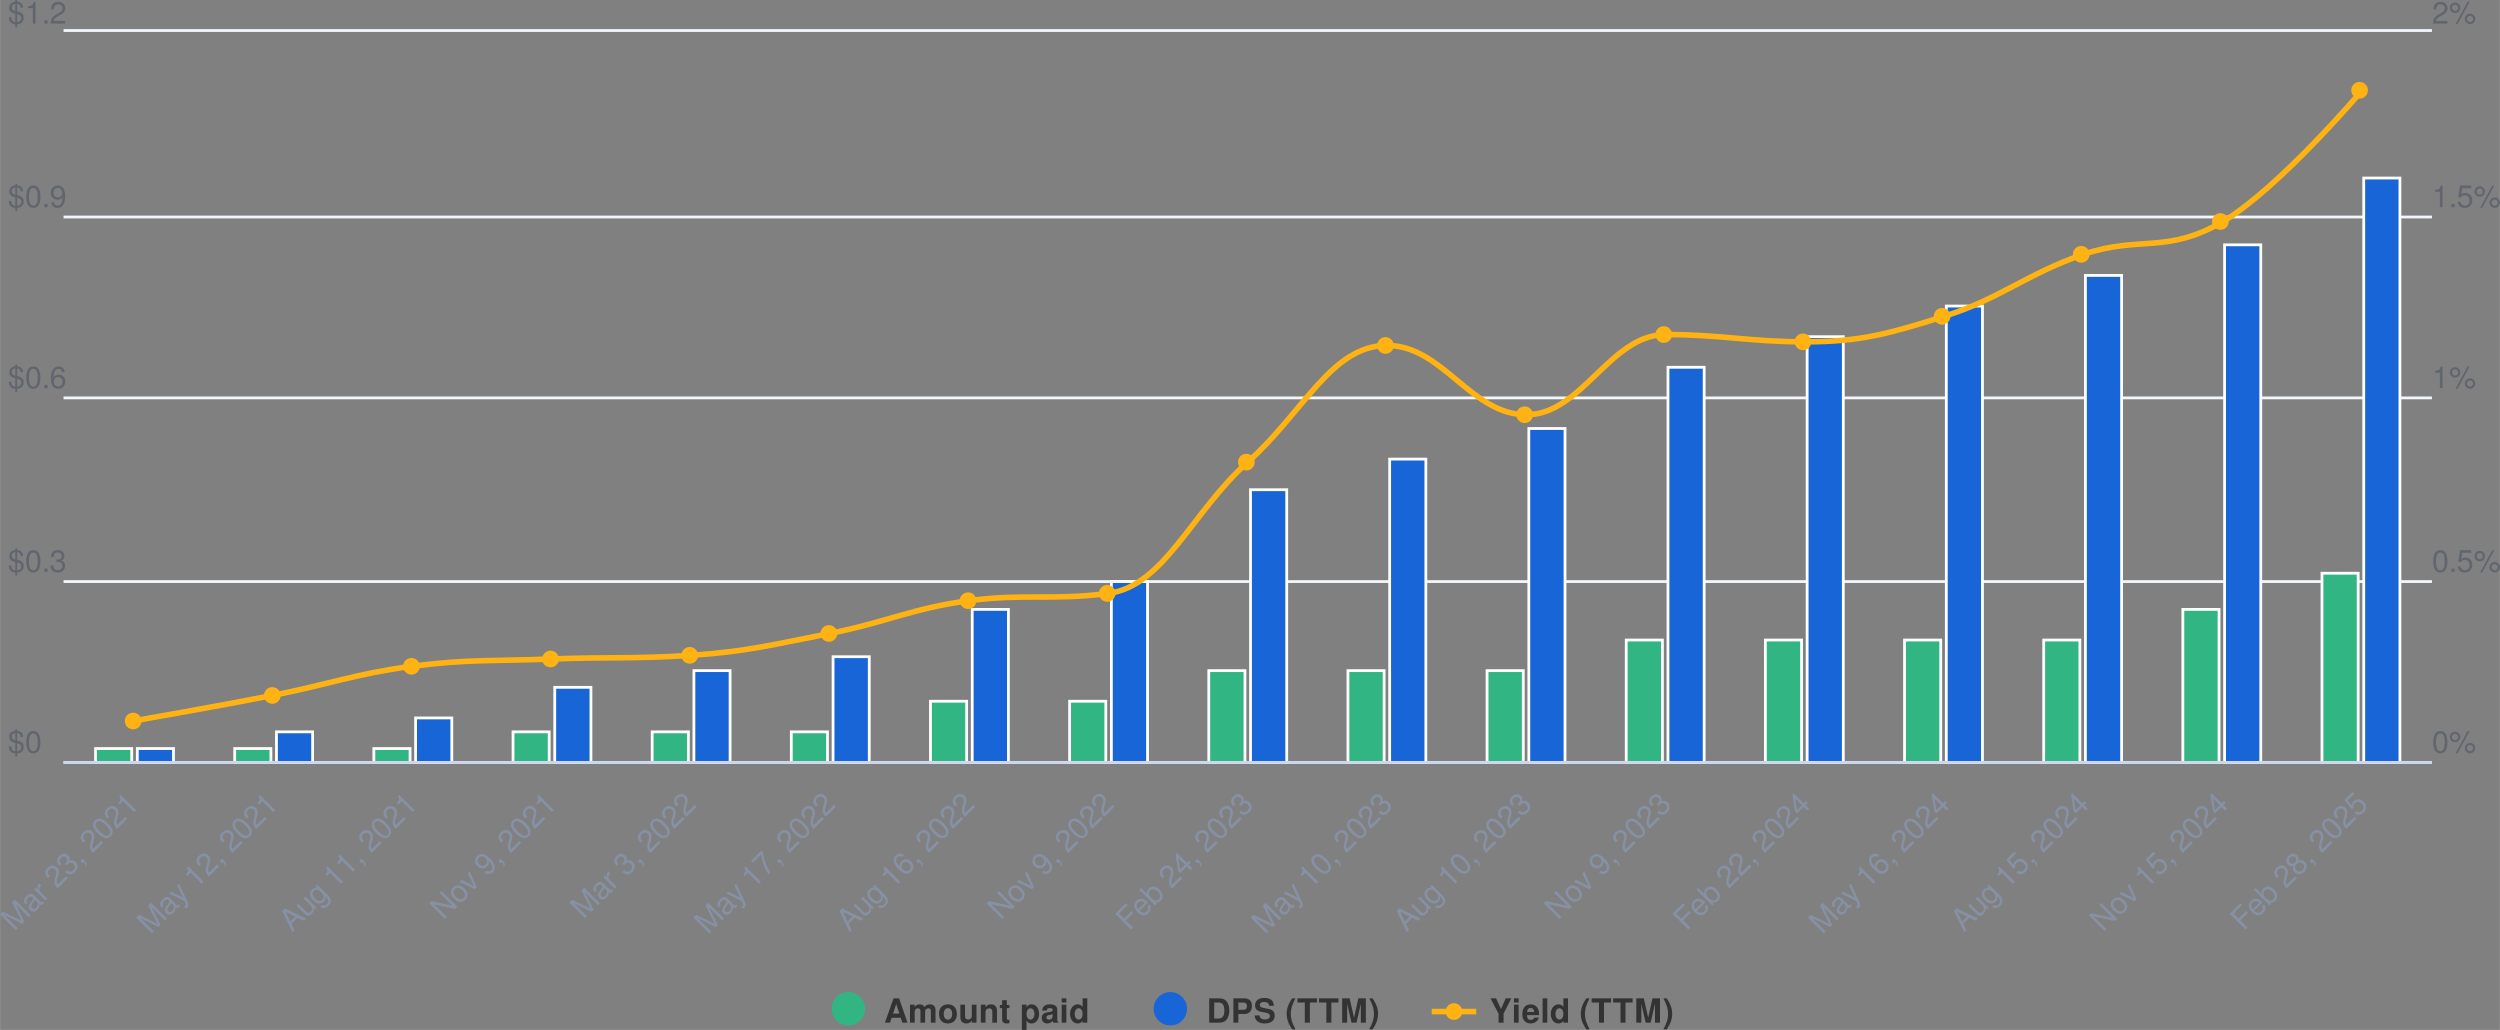 <?xml version="1.0" encoding="UTF-8"?>
<!DOCTYPE svg PUBLIC "-//W3C//DTD SVG 1.1//EN" "http://www.w3.org/Graphics/SVG/1.1/DTD/svg11.dtd">
<!-- Creator: CorelDRAW -->
<svg xmlns="http://www.w3.org/2000/svg" xml:space="preserve" width="801px" height="330px" version="1.1" shape-rendering="geometricPrecision" text-rendering="geometricPrecision" image-rendering="optimizeQuality" fill-rule="evenodd" clip-rule="evenodd"
viewBox="0 0 806.95 332.47"
 xmlns:xlink="http://www.w3.org/1999/xlink"
 xmlns:xodm="http://www.corel.com/coreldraw/odm/2003">
 <rect x="0" y="0" width="806.95" height="332.47" fill="#808080" stroke="none"/>
 <g id="Слой_x0020_1">
  <line fill="none" stroke="#F2F6FB" stroke-width="0.9" stroke-miterlimit="22.926" x1="20.49" y1="246.13" x2="785" y2= "246.13" />
  <line fill="none" stroke="#F2F6FB" stroke-width="0.9" stroke-miterlimit="22.926" x1="20.49" y1="187.73" x2="785" y2= "187.73" />
  <line fill="none" stroke="#F2F6FB" stroke-width="0.9" stroke-miterlimit="22.926" x1="20.49" y1="128.44" x2="785" y2= "128.44" />
  <line fill="none" stroke="#F2F6FB" stroke-width="0.9" stroke-miterlimit="22.926" x1="20.49" y1="70.05" x2="785" y2= "70.05" />
  <line fill="none" stroke="#F2F6FB" stroke-width="0.9" stroke-miterlimit="22.926" x1="20.49" y1="9.85" x2="785" y2= "9.85" />
  <path fill="#31B683" fill-rule="nonzero" stroke="white" stroke-width="0.9" stroke-miterlimit="22.926" d="M30.82 241.63l11.68 0 0 4.5 -11.68 0 0 -4.5zm0 0z"/>
  <path fill="#31B683" fill-rule="nonzero" stroke="white" stroke-width="0.9" stroke-miterlimit="22.926" d="M75.74 241.63l11.68 0 0 4.5 -11.68 0 0 -4.5zm0 0z"/>
  <path fill="#31B683" fill-rule="nonzero" stroke="white" stroke-width="0.9" stroke-miterlimit="22.926" d="M120.66 241.63l11.68 0 0 4.5 -11.68 0 0 -4.5zm0 0z"/>
  <path fill="#31B683" fill-rule="nonzero" stroke="white" stroke-width="0.9" stroke-miterlimit="22.926" d="M165.58 236.24l11.67 0 0 9.89 -11.67 0 0 -9.89zm0 0z"/>
  <path fill="#31B683" fill-rule="nonzero" stroke="white" stroke-width="0.9" stroke-miterlimit="22.926" d="M210.5 236.24l11.68 0 0 9.89 -11.68 0 0 -9.89zm0 0z"/>
  <path fill="#31B683" fill-rule="nonzero" stroke="white" stroke-width="0.9" stroke-miterlimit="22.926" d="M255.41 236.24l11.68 0 0 9.89 -11.68 0 0 -9.89zm0 0z"/>
  <path fill="#31B683" fill-rule="nonzero" stroke="white" stroke-width="0.9" stroke-miterlimit="22.926" d="M300.33 226.36l11.68 0 0 19.77 -11.68 0 0 -19.77zm0 0z"/>
  <path fill="#31B683" fill-rule="nonzero" stroke="white" stroke-width="0.9" stroke-miterlimit="22.926" d="M345.25 226.36l11.68 0 0 19.77 -11.68 0 0 -19.77zm0 0z"/>
  <path fill="#31B683" fill-rule="nonzero" stroke="white" stroke-width="0.9" stroke-miterlimit="22.926" d="M390.17 216.48l11.68 0 0 29.65 -11.68 0 0 -29.65zm0 0z"/>
  <path fill="#31B683" fill-rule="nonzero" stroke="white" stroke-width="0.9" stroke-miterlimit="22.926" d="M435.09 216.48l11.68 0 0 29.65 -11.68 0 0 -29.65zm0 0z"/>
  <path fill="#31B683" fill-rule="nonzero" stroke="white" stroke-width="0.9" stroke-miterlimit="22.926" d="M480 216.48l11.69 0 0 29.65 -11.69 0 0 -29.65zm0 0z"/>
  <path fill="#31B683" fill-rule="nonzero" stroke="white" stroke-width="0.9" stroke-miterlimit="22.926" d="M524.92 206.6l11.68 0 0 39.53 -11.68 0 0 -39.53zm0 0z"/>
  <path fill="#31B683" fill-rule="nonzero" stroke="white" stroke-width="0.9" stroke-miterlimit="22.926" d="M569.84 206.6l11.68 0 0 39.53 -11.68 0 0 -39.53zm0 0z"/>
  <path fill="#31B683" fill-rule="nonzero" stroke="white" stroke-width="0.9" stroke-miterlimit="22.926" d="M614.76 206.6l11.68 0 0 39.53 -11.68 0 0 -39.53zm0 0z"/>
  <path fill="#31B683" fill-rule="nonzero" stroke="white" stroke-width="0.9" stroke-miterlimit="22.926" d="M659.68 206.6l11.68 0 0 39.53 -11.68 0 0 -39.53zm0 0z"/>
  <path fill="#31B683" fill-rule="nonzero" stroke="white" stroke-width="0.9" stroke-miterlimit="22.926" d="M704.6 196.71l11.68 0 0 49.42 -11.68 0 0 -49.42zm0 0z"/>
  <path fill="#31B683" fill-rule="nonzero" stroke="white" stroke-width="0.9" stroke-miterlimit="22.926" d="M749.51 185.04l11.68 0 0 61.09 -11.68 0 0 -61.09zm0 0z"/>
  <path fill="#1865D8" fill-rule="nonzero" stroke="white" stroke-width="0.9" stroke-miterlimit="22.926" d="M44.3 241.63l11.68 0 0 4.5 -11.68 0 0 -4.5zm0 0z"/>
  <path fill="#1865D8" fill-rule="nonzero" stroke="white" stroke-width="0.9" stroke-miterlimit="22.926" d="M89.22 236.24l11.67 0 0 9.89 -11.67 0 0 -9.89zm0 0z"/>
  <path fill="#1865D8" fill-rule="nonzero" stroke="white" stroke-width="0.9" stroke-miterlimit="22.926" d="M134.13 231.75l11.69 0 0 14.38 -11.69 0 0 -14.38zm0 0z"/>
  <path fill="#1865D8" fill-rule="nonzero" stroke="white" stroke-width="0.9" stroke-miterlimit="22.926" d="M179.05 221.87l11.68 0 0 24.26 -11.68 0 0 -24.26zm0 0z"/>
  <path fill="#1865D8" fill-rule="nonzero" stroke="white" stroke-width="0.9" stroke-miterlimit="22.926" d="M223.97 216.48l11.68 0 0 29.65 -11.68 0 0 -29.65zm0 0z"/>
  <path fill="#1865D8" fill-rule="nonzero" stroke="white" stroke-width="0.9" stroke-miterlimit="22.926" d="M268.89 211.99l11.68 0 0 34.14 -11.68 0 0 -34.14zm0 0z"/>
  <path fill="#1865D8" fill-rule="nonzero" stroke="white" stroke-width="0.9" stroke-miterlimit="22.926" d="M313.81 196.71l11.68 0 0 49.42 -11.68 0 0 -49.42zm0 0z"/>
  <path fill="#1865D8" fill-rule="nonzero" stroke="white" stroke-width="0.9" stroke-miterlimit="22.926" d="M358.73 187.73l11.67 0 0 58.4 -11.67 0 0 -58.4zm0 0z"/>
  <path fill="#1865D8" fill-rule="nonzero" stroke="white" stroke-width="0.9" stroke-miterlimit="22.926" d="M403.64 158.08l11.69 0 0 88.05 -11.69 0 0 -88.05zm0 0z"/>
  <path fill="#1865D8" fill-rule="nonzero" stroke="white" stroke-width="0.9" stroke-miterlimit="22.926" d="M448.56 148.2l11.68 0 0 97.93 -11.68 0 0 -97.93zm0 0z"/>
  <path fill="#1865D8" fill-rule="nonzero" stroke="white" stroke-width="0.9" stroke-miterlimit="22.926" d="M493.48 138.32l11.68 0 0 107.81 -11.68 0 0 -107.81zm0 0z"/>
  <path fill="#1865D8" fill-rule="nonzero" stroke="white" stroke-width="0.9" stroke-miterlimit="22.926" d="M538.4 118.56l11.68 0 0 127.57 -11.68 0 0 -127.57zm0 0z"/>
  <path fill="#1865D8" fill-rule="nonzero" stroke="white" stroke-width="0.9" stroke-miterlimit="22.926" d="M583.32 108.68l11.67 0 0 137.45 -11.67 0 0 -137.45zm0 0z"/>
  <path fill="#1865D8" fill-rule="nonzero" stroke="white" stroke-width="0.9" stroke-miterlimit="22.926" d="M628.24 98.79l11.67 0 0 147.34 -11.67 0 0 -147.34zm0 0z"/>
  <path fill="#1865D8" fill-rule="nonzero" stroke="white" stroke-width="0.9" stroke-miterlimit="22.926" d="M673.15 88.91l11.68 0 0 157.22 -11.68 0 0 -157.22zm0 0z"/>
  <path fill="#1865D8" fill-rule="nonzero" stroke="white" stroke-width="0.9" stroke-miterlimit="22.926" d="M718.07 79.03l11.68 0 0 167.1 -11.68 0 0 -167.1zm0 0z"/>
  <path fill="#1865D8" fill-rule="nonzero" stroke="white" stroke-width="0.9" stroke-miterlimit="22.926" d="M762.99 57.47l11.68 0 0 188.66 -11.68 0 0 -188.66zm0 0z"/>
  <path fill="none" stroke="#FFB312" stroke-width="1.8" stroke-linecap="round" stroke-linejoin="round" stroke-miterlimit="22.926" d="M42.98 232.73c0,0 26.98,-4.71 44.97,-8.24 17.99,-3.53 26.98,-7.06 44.97,-9.41 17.99,-2.35 26.98,-1.65 44.97,-2.35 17.99,-0.71 26.98,0 44.97,-1.18 17.99,-1.18 26.98,-3.54 44.97,-7.07 17.99,-3.53 26.98,-8.23 44.97,-10.59 17.99,-2.35 26.99,0 44.98,-2.35 17.99,-2.35 26.98,-26.36 44.96,-42.37 17.99,-16 26.99,-37.66 44.98,-37.66 17.99,0 26.98,22.37 44.97,22.37 17.98,0 26.98,-25.89 44.97,-25.89 17.99,0 26.98,2.35 44.97,2.35 17.99,0 26.99,-2.59 44.97,-8.24 17.99,-5.65 26.98,-13.89 44.97,-20.01 17.99,-6.12 26.99,0 44.98,-10.59 17.98,-10.59 44.96,-42.36 44.96,-42.36"/>
  <path fill="#FFB312" fill-rule="nonzero" d="M42.95 235.43c-0.23,0 -0.47,-0.03 -0.7,-0.1 -0.22,-0.06 -0.44,-0.15 -0.65,-0.26 -0.2,-0.12 -0.39,-0.27 -0.56,-0.43 -0.16,-0.17 -0.31,-0.36 -0.42,-0.56 -0.12,-0.21 -0.21,-0.43 -0.27,-0.65 -0.06,-0.23 -0.09,-0.47 -0.09,-0.7 0,-0.24 0.03,-0.47 0.09,-0.7 0.06,-0.23 0.15,-0.44 0.27,-0.65 0.11,-0.2 0.26,-0.39 0.43,-0.56 0.17,-0.16 0.35,-0.3 0.55,-0.42 0.21,-0.12 0.43,-0.21 0.66,-0.27 0.22,-0.06 0.46,-0.09 0.69,-0.09 0.24,0 0.47,0.03 0.7,0.09 0.23,0.06 0.45,0.15 0.65,0.27 0.21,0.12 0.39,0.26 0.56,0.42 0.16,0.17 0.31,0.36 0.42,0.56 0.12,0.21 0.21,0.42 0.28,0.65 0.06,0.23 0.08,0.46 0.08,0.7 0,0.23 -0.02,0.47 -0.08,0.7 -0.07,0.22 -0.16,0.44 -0.28,0.65 -0.11,0.2 -0.25,0.39 -0.42,0.56 -0.17,0.16 -0.35,0.31 -0.56,0.43 -0.2,0.11 -0.42,0.2 -0.65,0.26 -0.23,0.07 -0.46,0.1 -0.7,0.1zm0 0z"/>
  <path fill="#FFB312" fill-rule="nonzero" d="M87.87 227.19c-0.24,0 -0.47,-0.03 -0.7,-0.09 -0.23,-0.07 -0.44,-0.16 -0.65,-0.28 -0.21,-0.11 -0.39,-0.26 -0.56,-0.42 -0.16,-0.17 -0.3,-0.35 -0.42,-0.56 -0.12,-0.21 -0.21,-0.42 -0.27,-0.65 -0.06,-0.23 -0.1,-0.46 -0.1,-0.7 0,-0.23 0.04,-0.47 0.1,-0.69 0.06,-0.23 0.15,-0.45 0.27,-0.66 0.12,-0.2 0.26,-0.38 0.42,-0.55 0.17,-0.17 0.36,-0.32 0.56,-0.43 0.21,-0.12 0.42,-0.21 0.65,-0.27 0.23,-0.06 0.46,-0.09 0.7,-0.09 0.24,0 0.47,0.03 0.7,0.09 0.23,0.06 0.44,0.15 0.65,0.27 0.2,0.11 0.39,0.26 0.56,0.43 0.16,0.17 0.31,0.35 0.43,0.55 0.11,0.21 0.2,0.43 0.26,0.66 0.07,0.22 0.1,0.46 0.1,0.69 0,0.24 -0.03,0.47 -0.1,0.7 -0.06,0.23 -0.14,0.44 -0.26,0.65 -0.12,0.21 -0.27,0.39 -0.43,0.56 -0.17,0.16 -0.35,0.31 -0.56,0.42 -0.21,0.12 -0.42,0.21 -0.65,0.28 -0.23,0.06 -0.46,0.09 -0.7,0.09l0 0zm0 0z"/>
  <path fill="#FFB312" fill-rule="nonzero" d="M132.79 217.77c-0.24,0 -0.47,-0.03 -0.7,-0.09 -0.23,-0.06 -0.45,-0.15 -0.65,-0.27 -0.2,-0.12 -0.39,-0.26 -0.56,-0.43 -0.17,-0.16 -0.31,-0.35 -0.42,-0.56 -0.12,-0.2 -0.21,-0.42 -0.28,-0.65 -0.06,-0.23 -0.08,-0.46 -0.08,-0.69 0,-0.24 0.02,-0.47 0.08,-0.7 0.07,-0.23 0.16,-0.45 0.28,-0.65 0.11,-0.2 0.26,-0.39 0.43,-0.56 0.16,-0.17 0.35,-0.31 0.55,-0.43 0.21,-0.11 0.42,-0.2 0.65,-0.27 0.23,-0.06 0.46,-0.09 0.7,-0.09 0.23,0 0.47,0.03 0.69,0.09 0.23,0.07 0.45,0.16 0.66,0.27 0.2,0.12 0.38,0.26 0.55,0.43 0.17,0.17 0.32,0.36 0.43,0.56 0.12,0.2 0.21,0.42 0.27,0.65 0.06,0.23 0.09,0.46 0.09,0.7 0,0.23 -0.02,0.46 -0.09,0.69 -0.06,0.23 -0.15,0.45 -0.27,0.65 -0.11,0.21 -0.26,0.4 -0.42,0.56 -0.17,0.17 -0.36,0.31 -0.56,0.43 -0.21,0.12 -0.43,0.21 -0.65,0.27 -0.23,0.06 -0.47,0.09 -0.7,0.09zm0 0z"/>
  <path fill="#FFB312" fill-rule="nonzero" d="M177.7 215.42c-0.23,0 -0.47,-0.03 -0.69,-0.09 -0.23,-0.06 -0.45,-0.15 -0.65,-0.26 -0.21,-0.12 -0.4,-0.26 -0.56,-0.43 -0.17,-0.16 -0.32,-0.35 -0.44,-0.55 -0.12,-0.2 -0.21,-0.42 -0.27,-0.65 -0.06,-0.23 -0.09,-0.46 -0.1,-0.7 0,-0.23 0.03,-0.46 0.09,-0.69 0.06,-0.23 0.15,-0.45 0.26,-0.66 0.12,-0.2 0.26,-0.39 0.42,-0.56 0.17,-0.16 0.35,-0.31 0.56,-0.43 0.2,-0.12 0.42,-0.21 0.65,-0.27 0.23,-0.07 0.46,-0.1 0.7,-0.1 0.23,0 0.46,0.02 0.69,0.09 0.23,0.05 0.45,0.14 0.66,0.26 0.2,0.12 0.39,0.26 0.56,0.42 0.16,0.17 0.31,0.35 0.43,0.56 0.12,0.2 0.21,0.42 0.27,0.64 0.07,0.23 0.1,0.46 0.1,0.7 0,0.24 -0.02,0.47 -0.09,0.7 -0.05,0.23 -0.14,0.44 -0.26,0.65 -0.11,0.21 -0.25,0.4 -0.42,0.56 -0.17,0.17 -0.35,0.32 -0.56,0.44 -0.2,0.12 -0.41,0.21 -0.64,0.27 -0.23,0.06 -0.46,0.1 -0.7,0.1l-0.01 0zm0 0z"/>
  <path fill="#FFB312" fill-rule="nonzero" d="M222.63 214.24c-0.25,0 -0.48,-0.03 -0.71,-0.09 -0.22,-0.06 -0.44,-0.15 -0.64,-0.27 -0.21,-0.12 -0.4,-0.26 -0.56,-0.43 -0.17,-0.16 -0.31,-0.35 -0.43,-0.56 -0.12,-0.2 -0.21,-0.42 -0.27,-0.65 -0.06,-0.23 -0.09,-0.46 -0.09,-0.7 0,-0.23 0.03,-0.46 0.09,-0.69 0.06,-0.23 0.15,-0.45 0.27,-0.65 0.12,-0.2 0.26,-0.39 0.43,-0.56 0.17,-0.17 0.35,-0.31 0.56,-0.43 0.2,-0.11 0.42,-0.21 0.65,-0.26 0.22,-0.07 0.46,-0.1 0.7,-0.1 0.23,0 0.47,0.03 0.69,0.1 0.23,0.05 0.45,0.15 0.65,0.26 0.21,0.12 0.39,0.26 0.56,0.43 0.17,0.17 0.31,0.36 0.43,0.56 0.12,0.2 0.21,0.42 0.27,0.65 0.06,0.23 0.09,0.46 0.09,0.69 0,0.24 -0.03,0.47 -0.09,0.7 -0.06,0.23 -0.15,0.45 -0.27,0.65 -0.12,0.21 -0.26,0.4 -0.43,0.56 -0.16,0.17 -0.35,0.31 -0.56,0.43 -0.2,0.12 -0.42,0.21 -0.64,0.27 -0.23,0.06 -0.47,0.09 -0.7,0.09zm0 0z"/>
  <path fill="#FFB312" fill-rule="nonzero" d="M267.54 207.18c-0.23,0 -0.47,-0.03 -0.69,-0.09 -0.23,-0.06 -0.45,-0.15 -0.65,-0.27 -0.21,-0.12 -0.39,-0.26 -0.56,-0.43 -0.17,-0.16 -0.31,-0.35 -0.43,-0.56 -0.12,-0.2 -0.21,-0.42 -0.27,-0.64 -0.06,-0.24 -0.09,-0.47 -0.09,-0.71 0,-0.23 0.03,-0.47 0.09,-0.69 0.06,-0.23 0.15,-0.45 0.27,-0.65 0.12,-0.21 0.26,-0.39 0.43,-0.56 0.17,-0.17 0.35,-0.31 0.56,-0.43 0.2,-0.12 0.42,-0.21 0.65,-0.27 0.23,-0.06 0.46,-0.09 0.69,-0.09 0.24,0 0.47,0.03 0.7,0.09 0.23,0.06 0.45,0.15 0.65,0.27 0.2,0.12 0.39,0.26 0.56,0.43 0.17,0.17 0.31,0.35 0.43,0.56 0.11,0.2 0.2,0.42 0.27,0.65 0.06,0.22 0.09,0.46 0.09,0.69 0,0.24 -0.03,0.47 -0.09,0.71 -0.06,0.22 -0.16,0.44 -0.27,0.64 -0.12,0.21 -0.26,0.4 -0.43,0.56 -0.17,0.17 -0.36,0.31 -0.56,0.43 -0.2,0.12 -0.42,0.21 -0.65,0.27 -0.23,0.06 -0.46,0.09 -0.69,0.09l-0.01 0zm0 0z"/>
  <path fill="#FFB312" fill-rule="nonzero" d="M312.46 196.59c-0.24,0 -0.47,-0.03 -0.7,-0.09 -0.22,-0.06 -0.44,-0.15 -0.65,-0.27 -0.2,-0.12 -0.39,-0.26 -0.56,-0.43 -0.16,-0.17 -0.31,-0.35 -0.43,-0.56 -0.11,-0.21 -0.2,-0.42 -0.26,-0.65 -0.07,-0.23 -0.09,-0.46 -0.09,-0.7 0,-0.23 0.02,-0.47 0.09,-0.7 0.06,-0.22 0.15,-0.44 0.27,-0.64 0.11,-0.21 0.26,-0.4 0.43,-0.56 0.16,-0.17 0.35,-0.31 0.55,-0.43 0.21,-0.12 0.43,-0.21 0.66,-0.27 0.22,-0.06 0.46,-0.09 0.69,-0.09 0.24,0 0.47,0.03 0.7,0.09 0.23,0.06 0.44,0.15 0.65,0.27 0.21,0.12 0.39,0.26 0.56,0.43 0.16,0.16 0.31,0.35 0.42,0.56 0.12,0.2 0.21,0.42 0.28,0.64 0.05,0.23 0.09,0.47 0.09,0.7 0,0.24 -0.04,0.47 -0.09,0.7 -0.07,0.23 -0.16,0.44 -0.28,0.65 -0.11,0.21 -0.26,0.39 -0.42,0.56 -0.17,0.17 -0.35,0.31 -0.56,0.43 -0.2,0.12 -0.42,0.21 -0.65,0.27 -0.23,0.06 -0.46,0.09 -0.7,0.09zm0 0z"/>
  <path fill="#FFB312" fill-rule="nonzero" d="M357.38 194.23c-0.24,0 -0.47,-0.03 -0.7,-0.08 -0.23,-0.07 -0.44,-0.16 -0.65,-0.28 -0.21,-0.12 -0.39,-0.26 -0.56,-0.43 -0.16,-0.16 -0.3,-0.35 -0.42,-0.55 -0.12,-0.21 -0.21,-0.42 -0.27,-0.65 -0.06,-0.23 -0.09,-0.46 -0.09,-0.7 0,-0.24 0.03,-0.47 0.09,-0.7 0.06,-0.22 0.15,-0.44 0.27,-0.65 0.12,-0.2 0.26,-0.39 0.42,-0.56 0.17,-0.16 0.36,-0.31 0.56,-0.43 0.21,-0.11 0.42,-0.2 0.65,-0.26 0.23,-0.07 0.46,-0.1 0.7,-0.1 0.24,0 0.47,0.03 0.7,0.1 0.22,0.06 0.44,0.15 0.65,0.26 0.2,0.12 0.39,0.27 0.56,0.43 0.16,0.17 0.31,0.36 0.43,0.56 0.11,0.21 0.2,0.43 0.26,0.65 0.06,0.23 0.1,0.46 0.1,0.7 0,0.24 -0.04,0.47 -0.1,0.7 -0.06,0.23 -0.15,0.44 -0.26,0.65 -0.12,0.2 -0.27,0.39 -0.43,0.55 -0.17,0.17 -0.36,0.31 -0.56,0.43 -0.21,0.12 -0.42,0.21 -0.65,0.28 -0.23,0.05 -0.46,0.08 -0.7,0.08l0 0zm0 0z"/>
  <path fill="#FFB312" fill-rule="nonzero" d="M402.3 151.87c-0.24,0 -0.47,-0.03 -0.7,-0.09 -0.23,-0.07 -0.45,-0.15 -0.65,-0.28 -0.2,-0.11 -0.39,-0.26 -0.56,-0.42 -0.17,-0.17 -0.31,-0.35 -0.43,-0.56 -0.11,-0.2 -0.2,-0.42 -0.27,-0.65 -0.06,-0.23 -0.09,-0.46 -0.09,-0.7 0,-0.23 0.03,-0.47 0.09,-0.69 0.07,-0.23 0.16,-0.45 0.28,-0.66 0.11,-0.2 0.25,-0.38 0.42,-0.55 0.17,-0.17 0.36,-0.32 0.56,-0.43 0.2,-0.12 0.42,-0.21 0.65,-0.27 0.23,-0.06 0.46,-0.09 0.7,-0.09 0.23,0 0.47,0.03 0.69,0.09 0.23,0.06 0.45,0.15 0.65,0.27 0.21,0.11 0.4,0.26 0.56,0.43 0.17,0.17 0.31,0.35 0.43,0.55 0.12,0.21 0.21,0.43 0.27,0.66 0.06,0.22 0.09,0.46 0.09,0.69 0,0.24 -0.03,0.47 -0.09,0.7 -0.06,0.23 -0.15,0.45 -0.27,0.65 -0.11,0.21 -0.26,0.39 -0.43,0.56 -0.16,0.16 -0.35,0.31 -0.55,0.42 -0.21,0.13 -0.43,0.21 -0.66,0.28 -0.22,0.06 -0.46,0.09 -0.69,0.09zm0 0z"/>
  <path fill="#FFB312" fill-rule="nonzero" d="M447.21 114.21c-0.23,0 -0.47,-0.03 -0.69,-0.09 -0.23,-0.06 -0.45,-0.15 -0.65,-0.27 -0.21,-0.11 -0.4,-0.26 -0.56,-0.43 -0.17,-0.16 -0.31,-0.35 -0.43,-0.55 -0.12,-0.2 -0.21,-0.42 -0.27,-0.65 -0.07,-0.23 -0.1,-0.46 -0.1,-0.69 0,-0.25 0.03,-0.48 0.09,-0.71 0.06,-0.22 0.15,-0.44 0.27,-0.64 0.12,-0.21 0.26,-0.4 0.43,-0.56 0.16,-0.17 0.35,-0.32 0.55,-0.44 0.2,-0.11 0.42,-0.21 0.65,-0.26 0.23,-0.07 0.46,-0.1 0.69,-0.1 0.24,0 0.47,0.03 0.7,0.09 0.23,0.06 0.45,0.15 0.65,0.26 0.21,0.12 0.39,0.26 0.56,0.43 0.17,0.17 0.32,0.35 0.44,0.56 0.11,0.2 0.21,0.42 0.27,0.64 0.06,0.23 0.09,0.46 0.09,0.7 0,0.24 -0.03,0.47 -0.09,0.7 -0.06,0.23 -0.15,0.44 -0.26,0.65 -0.12,0.21 -0.26,0.4 -0.43,0.56 -0.17,0.17 -0.35,0.31 -0.56,0.43 -0.2,0.12 -0.42,0.21 -0.64,0.27 -0.23,0.07 -0.46,0.1 -0.7,0.1l-0.01 0zm0 0z"/>
  <path fill="#FFB312" fill-rule="nonzero" d="M492.14 136.57c-0.24,0 -0.48,-0.03 -0.71,-0.1 -0.22,-0.05 -0.44,-0.15 -0.64,-0.26 -0.21,-0.12 -0.4,-0.26 -0.56,-0.43 -0.17,-0.17 -0.31,-0.36 -0.43,-0.56 -0.12,-0.2 -0.21,-0.42 -0.27,-0.65 -0.06,-0.23 -0.09,-0.46 -0.09,-0.69 0,-0.24 0.03,-0.47 0.09,-0.7 0.06,-0.23 0.15,-0.45 0.27,-0.65 0.12,-0.21 0.26,-0.4 0.43,-0.56 0.16,-0.17 0.35,-0.31 0.56,-0.43 0.2,-0.12 0.42,-0.21 0.64,-0.27 0.23,-0.06 0.47,-0.09 0.71,-0.09 0.23,0 0.46,0.03 0.69,0.09 0.23,0.06 0.45,0.15 0.65,0.27 0.21,0.12 0.39,0.26 0.56,0.43 0.17,0.16 0.31,0.35 0.43,0.56 0.12,0.2 0.21,0.42 0.27,0.65 0.06,0.23 0.09,0.46 0.09,0.7 0,0.23 -0.03,0.46 -0.09,0.69 -0.06,0.23 -0.15,0.45 -0.27,0.65 -0.12,0.2 -0.26,0.39 -0.43,0.56 -0.17,0.17 -0.35,0.31 -0.56,0.43 -0.2,0.11 -0.42,0.21 -0.65,0.26 -0.22,0.07 -0.46,0.1 -0.69,0.1zm0 0z"/>
  <path fill="#FFB312" fill-rule="nonzero" d="M537.05 110.68c-0.23,0 -0.47,-0.03 -0.69,-0.09 -0.23,-0.06 -0.45,-0.15 -0.66,-0.27 -0.2,-0.12 -0.39,-0.26 -0.56,-0.43 -0.16,-0.16 -0.31,-0.35 -0.43,-0.55 -0.12,-0.2 -0.21,-0.42 -0.27,-0.65 -0.06,-0.23 -0.09,-0.46 -0.09,-0.69 0,-0.24 0.02,-0.48 0.09,-0.71 0.06,-0.23 0.15,-0.44 0.26,-0.64 0.12,-0.21 0.26,-0.4 0.43,-0.56 0.16,-0.17 0.35,-0.32 0.56,-0.44 0.2,-0.11 0.41,-0.21 0.64,-0.27 0.24,-0.06 0.47,-0.09 0.7,-0.09 0.24,0 0.47,0.03 0.7,0.09 0.23,0.06 0.45,0.15 0.65,0.26 0.2,0.12 0.39,0.26 0.56,0.43 0.17,0.17 0.31,0.35 0.43,0.56 0.12,0.2 0.21,0.42 0.28,0.64 0.05,0.23 0.08,0.46 0.09,0.7 0,0.24 -0.03,0.47 -0.09,0.7 -0.06,0.23 -0.15,0.44 -0.27,0.65 -0.12,0.21 -0.26,0.39 -0.43,0.56 -0.16,0.17 -0.35,0.31 -0.55,0.43 -0.2,0.12 -0.42,0.21 -0.65,0.27 -0.23,0.07 -0.46,0.1 -0.69,0.1l-0.01 0zm0 0z"/>
  <path fill="#FFB312" fill-rule="nonzero" d="M581.97 113.03c-0.24,0 -0.47,-0.03 -0.7,-0.09 -0.23,-0.06 -0.44,-0.15 -0.65,-0.27 -0.2,-0.12 -0.39,-0.26 -0.56,-0.43 -0.16,-0.17 -0.3,-0.35 -0.43,-0.56 -0.11,-0.2 -0.2,-0.42 -0.26,-0.65 -0.06,-0.23 -0.1,-0.46 -0.1,-0.69 0,-0.24 0.04,-0.47 0.1,-0.7 0.06,-0.23 0.15,-0.45 0.26,-0.65 0.13,-0.2 0.27,-0.39 0.43,-0.56 0.17,-0.17 0.36,-0.31 0.56,-0.43 0.21,-0.11 0.43,-0.2 0.65,-0.27 0.23,-0.06 0.46,-0.09 0.7,-0.09 0.24,0 0.47,0.03 0.7,0.09 0.23,0.07 0.44,0.16 0.65,0.27 0.21,0.12 0.39,0.26 0.56,0.43 0.16,0.17 0.3,0.36 0.42,0.56 0.12,0.2 0.21,0.42 0.28,0.65 0.05,0.23 0.09,0.46 0.09,0.7 0,0.23 -0.04,0.46 -0.09,0.69 -0.07,0.23 -0.16,0.45 -0.28,0.65 -0.11,0.21 -0.26,0.39 -0.42,0.56 -0.17,0.17 -0.35,0.31 -0.56,0.43 -0.21,0.12 -0.42,0.21 -0.65,0.27 -0.23,0.06 -0.46,0.09 -0.7,0.09l0 0zm0 0z"/>
  <path fill="#FFB312" fill-rule="nonzero" d="M626.89 104.8c-0.24,0 -0.47,-0.04 -0.7,-0.1 -0.23,-0.06 -0.45,-0.15 -0.65,-0.27 -0.21,-0.12 -0.39,-0.26 -0.56,-0.42 -0.16,-0.17 -0.31,-0.36 -0.42,-0.56 -0.12,-0.21 -0.21,-0.43 -0.28,-0.65 -0.05,-0.23 -0.09,-0.46 -0.09,-0.7 0,-0.24 0.04,-0.47 0.09,-0.7 0.07,-0.23 0.16,-0.44 0.28,-0.65 0.12,-0.2 0.26,-0.39 0.42,-0.56 0.17,-0.16 0.35,-0.31 0.56,-0.43 0.21,-0.12 0.42,-0.2 0.65,-0.26 0.23,-0.07 0.46,-0.1 0.7,-0.1 0.23,0 0.47,0.03 0.7,0.1 0.22,0.06 0.44,0.14 0.65,0.26 0.2,0.12 0.39,0.27 0.56,0.43 0.16,0.17 0.31,0.36 0.42,0.56 0.12,0.21 0.21,0.42 0.27,0.65 0.07,0.23 0.1,0.46 0.1,0.7 0,0.24 -0.03,0.47 -0.1,0.7 -0.06,0.22 -0.15,0.44 -0.26,0.65 -0.12,0.2 -0.27,0.39 -0.43,0.56 -0.17,0.16 -0.36,0.3 -0.56,0.42 -0.21,0.12 -0.43,0.21 -0.65,0.27 -0.23,0.06 -0.46,0.1 -0.7,0.1zm0 0z"/>
  <path fill="#FFB312" fill-rule="nonzero" d="M671.8 84.79c-0.23,0 -0.46,-0.03 -0.69,-0.09 -0.23,-0.06 -0.45,-0.15 -0.65,-0.27 -0.21,-0.12 -0.39,-0.26 -0.56,-0.43 -0.17,-0.16 -0.31,-0.35 -0.43,-0.55 -0.12,-0.21 -0.21,-0.43 -0.28,-0.65 -0.06,-0.23 -0.09,-0.46 -0.09,-0.7 0,-0.24 0.03,-0.47 0.09,-0.7 0.06,-0.23 0.15,-0.44 0.27,-0.64 0.12,-0.21 0.26,-0.4 0.42,-0.56 0.17,-0.17 0.35,-0.32 0.56,-0.44 0.2,-0.11 0.42,-0.21 0.65,-0.27 0.23,-0.06 0.46,-0.09 0.7,-0.09 0.23,0 0.46,0.03 0.69,0.08 0.23,0.07 0.45,0.16 0.66,0.27 0.2,0.12 0.39,0.26 0.56,0.43 0.16,0.17 0.31,0.35 0.43,0.55 0.12,0.21 0.2,0.43 0.27,0.65 0.06,0.23 0.09,0.46 0.09,0.7 0,0.24 -0.02,0.47 -0.09,0.7 -0.05,0.23 -0.14,0.44 -0.26,0.65 -0.12,0.21 -0.27,0.39 -0.43,0.56 -0.16,0.17 -0.35,0.31 -0.56,0.43 -0.2,0.12 -0.42,0.21 -0.65,0.27 -0.22,0.07 -0.46,0.1 -0.69,0.1l-0.01 0zm0 0z"/>
  <path fill="#FFB312" fill-rule="nonzero" d="M716.72 74.2c-0.23,0 -0.47,-0.03 -0.7,-0.09 -0.22,-0.06 -0.44,-0.15 -0.64,-0.27 -0.21,-0.12 -0.4,-0.26 -0.56,-0.43 -0.17,-0.16 -0.31,-0.35 -0.43,-0.55 -0.12,-0.21 -0.21,-0.42 -0.27,-0.65 -0.07,-0.23 -0.1,-0.47 -0.1,-0.7 0,-0.24 0.03,-0.47 0.09,-0.7 0.06,-0.23 0.15,-0.45 0.27,-0.65 0.11,-0.2 0.26,-0.39 0.42,-0.56 0.17,-0.17 0.36,-0.31 0.56,-0.43 0.2,-0.12 0.42,-0.21 0.65,-0.27 0.23,-0.06 0.46,-0.09 0.69,-0.09 0.24,0 0.47,0.02 0.7,0.08 0.23,0.07 0.45,0.16 0.65,0.27 0.21,0.12 0.4,0.26 0.56,0.43 0.17,0.16 0.32,0.35 0.44,0.55 0.11,0.21 0.21,0.42 0.26,0.65 0.07,0.23 0.1,0.46 0.1,0.7 0,0.23 -0.03,0.47 -0.09,0.7 -0.06,0.22 -0.15,0.44 -0.26,0.65 -0.12,0.2 -0.26,0.39 -0.43,0.56 -0.17,0.16 -0.35,0.31 -0.56,0.43 -0.2,0.12 -0.42,0.21 -0.64,0.27 -0.23,0.06 -0.46,0.09 -0.71,0.1zm0 0z"/>
  <path fill="#FFB312" fill-rule="nonzero" d="M761.64 31.83c-0.23,0 -0.46,-0.03 -0.69,-0.1 -0.24,-0.05 -0.45,-0.14 -0.65,-0.26 -0.21,-0.12 -0.4,-0.26 -0.56,-0.43 -0.17,-0.17 -0.31,-0.36 -0.43,-0.56 -0.12,-0.2 -0.21,-0.42 -0.27,-0.65 -0.06,-0.23 -0.09,-0.46 -0.09,-0.69 0,-0.24 0.03,-0.48 0.09,-0.71 0.06,-0.22 0.15,-0.44 0.27,-0.64 0.12,-0.21 0.26,-0.4 0.43,-0.56 0.16,-0.17 0.35,-0.31 0.56,-0.43 0.2,-0.12 0.42,-0.21 0.65,-0.27 0.23,-0.06 0.46,-0.09 0.7,-0.09 0.23,0 0.46,0.03 0.69,0.09 0.23,0.06 0.45,0.15 0.65,0.27 0.2,0.12 0.39,0.26 0.56,0.43 0.17,0.16 0.31,0.35 0.43,0.56 0.12,0.2 0.21,0.42 0.27,0.64 0.06,0.23 0.09,0.47 0.09,0.71 0,0.23 -0.03,0.46 -0.09,0.69 -0.06,0.23 -0.15,0.45 -0.27,0.65 -0.12,0.2 -0.26,0.39 -0.43,0.56 -0.17,0.17 -0.35,0.31 -0.56,0.43 -0.2,0.12 -0.42,0.21 -0.65,0.26 -0.22,0.07 -0.46,0.1 -0.69,0.1l-0.01 0zm0 0z"/>
  <path fill="#333333" fill-rule="nonzero" d="M290.74 328.54l0.52 1.58 1.65 0 -2.71 -7.86 -1.79 0 -2.79 7.86 1.65 0 0.52 -1.58 2.95 0zm-0.45 -1.35l-2.04 0 1.02 -3.07 1.02 3.07zm3.43 -2.89l0 5.82 1.52 0 0 -3.49c0,-0.71 0.38,-1.14 1.03,-1.14 0.5,0 0.82,0.29 0.82,0.75l0 3.88 1.51 0 0 -3.49c0,-0.71 0.38,-1.14 1.03,-1.14 0.51,0 0.82,0.29 0.82,0.75l0 3.88 1.51 0 0 -4.11c0,-1.14 -0.69,-1.81 -1.86,-1.81 -0.73,0 -1.25,0.26 -1.7,0.86 -0.28,-0.54 -0.86,-0.86 -1.58,-0.86 -0.67,0 -1.1,0.23 -1.6,0.82l0 -0.72 -1.5 0zm12.24 -0.1c-1.78,0 -2.87,1.18 -2.87,3.09 0,1.92 1.09,3.08 2.88,3.08 1.77,0 2.88,-1.17 2.88,-3.04 0,-1.97 -1.07,-3.13 -2.89,-3.13zm0.01 1.22c0.83,0 1.37,0.74 1.37,1.89 0,1.09 -0.56,1.84 -1.37,1.84 -0.82,0 -1.37,-0.75 -1.37,-1.86 0,-1.11 0.55,-1.87 1.37,-1.87zm9.22 4.7l0 -5.82 -1.51 0 0 3.65c0,0.69 -0.49,1.14 -1.22,1.14 -0.65,0 -0.97,-0.35 -0.97,-1.05l0 -3.74 -1.51 0 0 4.05c0,1.29 0.71,2.02 1.95,2.02 0.79,0 1.32,-0.29 1.75,-0.94l0 0.69 1.51 0zm1.4 -5.82l0 5.82 1.51 0 0 -3.49c0,-0.69 0.48,-1.14 1.22,-1.14 0.64,0 0.97,0.35 0.97,1.04l0 3.59 1.51 0 0 -3.9c0,-1.29 -0.71,-2.02 -1.95,-2.02 -0.79,0 -1.32,0.3 -1.75,0.94l0 -0.84 -1.51 0zm9.23 0.12l-0.84 0 0 -1.56 -1.51 0 0 1.56 -0.75 0 0 1 0.75 0 0 3.58c0,0.92 0.48,1.37 1.47,1.37 0.34,0 0.61,-0.03 0.88,-0.12l0 -1.05c-0.15,0.02 -0.24,0.03 -0.35,0.03 -0.39,0 -0.49,-0.12 -0.49,-0.64l0 -3.17 0.84 0 0 -1zm7.15 -0.22c-0.74,0 -1.25,0.32 -1.62,0.96l0 -0.86 -1.51 0 0 8.17 1.51 0 0 -3.04c0.37,0.65 0.88,0.95 1.62,0.95 1.4,0 2.43,-1.31 2.43,-3.08 0,-1.72 -0.93,-3.1 -2.43,-3.1zm-0.35 1.26c0.76,0 1.27,0.75 1.27,1.86 0,1.06 -0.53,1.8 -1.27,1.8 -0.75,0 -1.27,-0.73 -1.27,-1.82 0,-1.09 0.52,-1.84 1.27,-1.84zm5.41 4.91c0.65,0 1.24,-0.28 1.77,-0.83 0,0.3 0.03,0.41 0.17,0.58l1.64 0 0 -0.18c-0.27,-0.25 -0.34,-0.41 -0.34,-0.71l0 -3.24c0,-1.18 -0.81,-1.79 -2.39,-1.79 -1.57,0 -2.39,0.67 -2.49,2.02l1.46 0c0.07,-0.61 0.32,-0.8 1.07,-0.8 0.58,0 0.87,0.19 0.87,0.59 0,0.57 -0.71,0.6 -1.21,0.67l-0.6 0.11c-1.15,0.19 -1.72,0.79 -1.72,1.83 0,1.05 0.72,1.75 1.77,1.75zm1.76 -2.59c0,0.88 -0.43,1.37 -1.2,1.37 -0.5,0 -0.82,-0.27 -0.82,-0.7 0,-0.45 0.24,-0.67 0.87,-0.8l0.51 -0.1c0.4,-0.07 0.47,-0.09 0.64,-0.18l0 0.41zm4.41 -3.48l-1.51 0 0 5.82 1.51 0 0 -5.82zm0 -2.04l-1.51 0 0 1.35 1.51 0 0 -1.35zm3.63 8.11c0.73,0 1.23,-0.27 1.61,-0.84l0 0.59 1.51 0 0 -7.86 -1.51 0 0 2.79c-0.38,-0.58 -0.88,-0.85 -1.61,-0.85 -1.39,0 -2.45,1.34 -2.45,3.1 0,1.7 0.98,3.07 2.45,3.07zm0.33 -4.91c0.77,0 1.28,0.75 1.28,1.86 0,1.06 -0.52,1.79 -1.28,1.79 -0.75,0 -1.27,-0.75 -1.27,-1.81 0,-1.08 0.52,-1.84 1.27,-1.84z"/>
  <path fill="#31B683" fill-rule="nonzero" d="M273.83 320.24c0.35,0 0.7,0.03 1.05,0.1 0.35,0.07 0.69,0.18 1.01,0.31 0.33,0.14 0.64,0.3 0.93,0.5 0.3,0.2 0.57,0.42 0.82,0.67 0.25,0.25 0.48,0.52 0.67,0.81 0.2,0.3 0.36,0.61 0.5,0.94 0.14,0.32 0.24,0.66 0.31,1.01 0.07,0.34 0.1,0.69 0.1,1.05 0,0.36 -0.03,0.71 -0.1,1.05 -0.07,0.35 -0.17,0.69 -0.31,1.02 -0.14,0.32 -0.3,0.63 -0.5,0.93 -0.19,0.29 -0.42,0.56 -0.67,0.81 -0.25,0.25 -0.52,0.48 -0.82,0.67 -0.29,0.2 -0.6,0.36 -0.93,0.5 -0.32,0.13 -0.66,0.24 -1.01,0.31 -0.35,0.06 -0.7,0.1 -1.05,0.1 -0.35,0 -0.7,-0.04 -1.05,-0.1 -0.35,-0.07 -0.68,-0.18 -1.01,-0.31 -0.33,-0.14 -0.64,-0.3 -0.93,-0.5 -0.3,-0.19 -0.57,-0.42 -0.82,-0.67 -0.25,-0.25 -0.48,-0.52 -0.67,-0.81 -0.2,-0.3 -0.37,-0.61 -0.5,-0.93 -0.13,-0.33 -0.24,-0.67 -0.3,-1.02 -0.07,-0.34 -0.11,-0.69 -0.11,-1.05 0,-0.36 0.04,-0.71 0.11,-1.05 0.06,-0.35 0.17,-0.69 0.3,-1.01 0.13,-0.33 0.3,-0.64 0.5,-0.94 0.19,-0.29 0.42,-0.56 0.67,-0.81 0.25,-0.25 0.52,-0.47 0.82,-0.67 0.29,-0.2 0.6,-0.36 0.93,-0.5 0.33,-0.13 0.66,-0.24 1.01,-0.31 0.35,-0.07 0.7,-0.1 1.05,-0.1zm0 0z"/>
  <path fill="#333333" fill-rule="nonzero" d="M390.3 330.12l3.07 0c1.2,0 1.96,-0.28 2.49,-0.91 0.62,-0.74 0.95,-1.8 0.95,-3.02 0,-1.21 -0.33,-2.28 -0.95,-3.02 -0.53,-0.64 -1.28,-0.91 -2.49,-0.91l-3.07 0 0 7.86zm1.62 -1.35l0 -5.16 1.45 0c1.22,0 1.83,0.85 1.83,2.59 0,1.72 -0.61,2.57 -1.83,2.57l-1.45 0zm7.8 -1.45l2.02 0c1.44,0 2.37,-1.03 2.37,-2.62 0,-1.57 -0.89,-2.44 -2.53,-2.44l-3.47 0 0 7.86 1.61 0 0 -2.8zm0 -1.35l0 -2.36 1.51 0c0.87,0 1.26,0.38 1.26,1.19 0,0.79 -0.39,1.17 -1.26,1.17l-1.51 0zm11.45 -1.31c0,-2.15 -1.86,-2.53 -3.08,-2.53 -1.89,0 -2.98,0.89 -2.98,2.42 0,1.22 0.62,1.81 2.21,2.11l1.1 0.21c1.08,0.21 1.48,0.51 1.48,1.15 0,0.66 -0.6,1.06 -1.58,1.06 -1.11,0 -1.72,-0.47 -1.78,-1.31l-1.57 0c0.1,1.68 1.26,2.6 3.26,2.6 2.03,0 3.22,-0.95 3.22,-2.54 0,-1.24 -0.62,-1.89 -2.08,-2.17l-1.22 -0.24c-1.16,-0.22 -1.5,-0.45 -1.5,-1.02 0,-0.6 0.53,-0.97 1.36,-0.97 1.03,0 1.6,0.43 1.65,1.23l1.51 0zm5.9 -2.4c-1.24,1.87 -1.76,3.35 -1.76,5.01 0,1.65 0.52,3.14 1.76,5.01l1.08 0c-1.15,-2.22 -1.51,-3.43 -1.51,-5.01 0,-1.58 0.36,-2.81 1.51,-5.01l-1.08 0zm5.73 1.35l2.29 0 0 -1.35 -6.3 0 0 1.35 2.38 0 0 6.51 1.63 0 0 -6.51zm6.94 0l2.29 0 0 -1.35 -6.29 0 0 1.35 2.38 0 0 6.51 1.62 0 0 -6.51zm5.09 0.39l1.42 6.12 1.61 0 1.39 -6.12 0 6.12 1.62 0 0 -7.86 -2.43 0 -1.38 6.26 -1.43 -6.26 -2.41 0 0 7.86 1.61 0 0 -6.12zm8.22 8.28c1.24,-1.87 1.76,-3.36 1.76,-5 0,-1.67 -0.52,-3.15 -1.76,-5.02l-1.08 0c1.15,2.22 1.51,3.43 1.51,5.02 0,1.57 -0.36,2.8 -1.51,5l1.08 0z"/>
  <path fill="#1865D8" fill-rule="nonzero" d="M377.76 320.24c0.35,0 0.7,0.03 1.05,0.1 0.35,0.07 0.68,0.18 1.01,0.31 0.33,0.14 0.64,0.3 0.93,0.5 0.3,0.2 0.57,0.42 0.82,0.67 0.25,0.25 0.48,0.52 0.67,0.81 0.2,0.3 0.36,0.61 0.5,0.94 0.14,0.32 0.24,0.66 0.31,1.01 0.07,0.34 0.1,0.69 0.1,1.05 0,0.36 -0.03,0.71 -0.1,1.05 -0.07,0.35 -0.17,0.69 -0.31,1.02 -0.14,0.32 -0.3,0.63 -0.5,0.93 -0.19,0.29 -0.42,0.56 -0.67,0.81 -0.25,0.25 -0.52,0.48 -0.82,0.67 -0.29,0.2 -0.6,0.36 -0.93,0.5 -0.33,0.13 -0.66,0.24 -1.01,0.31 -0.35,0.06 -0.7,0.1 -1.05,0.1 -0.35,0 -0.7,-0.04 -1.05,-0.1 -0.35,-0.07 -0.68,-0.18 -1.01,-0.31 -0.33,-0.14 -0.64,-0.3 -0.93,-0.5 -0.3,-0.19 -0.57,-0.42 -0.82,-0.67 -0.25,-0.25 -0.48,-0.52 -0.67,-0.81 -0.2,-0.3 -0.37,-0.61 -0.5,-0.93 -0.14,-0.33 -0.24,-0.67 -0.3,-1.02 -0.08,-0.34 -0.11,-0.69 -0.11,-1.05 0,-0.36 0.03,-0.71 0.11,-1.05 0.06,-0.35 0.16,-0.69 0.3,-1.01 0.13,-0.33 0.3,-0.64 0.5,-0.94 0.19,-0.29 0.42,-0.56 0.67,-0.81 0.25,-0.25 0.52,-0.47 0.82,-0.67 0.29,-0.2 0.6,-0.36 0.93,-0.5 0.33,-0.13 0.66,-0.24 1.01,-0.31 0.35,-0.07 0.7,-0.1 1.05,-0.1zm0 0z"/>
  <line fill="none" fill-rule="nonzero" stroke="#FFB312" stroke-width="1.8" stroke-miterlimit="22.926" x1="462.13" y1="326.53" x2="476.5" y2= "326.53" />
  <path fill="#FFB312" fill-rule="nonzero" d="M469.31 329.22c-0.23,0 -0.47,-0.03 -0.69,-0.09 -0.23,-0.06 -0.45,-0.15 -0.65,-0.27 -0.21,-0.11 -0.39,-0.26 -0.56,-0.42 -0.17,-0.17 -0.31,-0.36 -0.43,-0.56 -0.12,-0.21 -0.21,-0.43 -0.27,-0.65 -0.06,-0.23 -0.09,-0.47 -0.09,-0.7 0,-0.24 0.03,-0.47 0.09,-0.7 0.06,-0.23 0.15,-0.44 0.27,-0.65 0.12,-0.2 0.26,-0.39 0.43,-0.55 0.16,-0.17 0.35,-0.32 0.56,-0.43 0.2,-0.12 0.41,-0.21 0.64,-0.28 0.23,-0.06 0.46,-0.08 0.7,-0.08 0.24,-0.01 0.47,0.02 0.7,0.08 0.22,0.07 0.44,0.16 0.65,0.27 0.2,0.12 0.39,0.26 0.56,0.43 0.17,0.17 0.31,0.36 0.43,0.56 0.12,0.2 0.21,0.42 0.26,0.65 0.07,0.23 0.1,0.46 0.1,0.69 0,0.24 -0.03,0.47 -0.09,0.7 -0.06,0.23 -0.15,0.45 -0.27,0.65 -0.12,0.21 -0.26,0.4 -0.43,0.56 -0.16,0.17 -0.35,0.31 -0.56,0.43 -0.2,0.12 -0.41,0.21 -0.64,0.27 -0.24,0.06 -0.47,0.09 -0.7,0.09l-0.01 0zm0 0z"/>
  <path fill="#333333" fill-rule="nonzero" d="M485.33 327.21l2.49 -4.95 -1.81 0 -1.5 3.47 -1.61 -3.47 -1.8 0 2.61 4.95 0 2.91 1.62 0 0 -2.91zm4.86 -2.91l-1.51 0 0 5.82 1.51 0 0 -5.82zm0 -2.04l-1.51 0 0 1.35 1.51 0 0 -1.35zm3.88 1.94c-1.67,0 -2.7,1.21 -2.7,3.16 0,1.87 1.02,3.01 2.67,3.01 1.3,0 2.36,-0.75 2.69,-1.89l-1.48 0c-0.19,0.47 -0.61,0.74 -1.16,0.74 -1.01,0 -1.17,-0.75 -1.21,-1.54l3.9 0c0.02,-0.13 0.02,-0.18 0.02,-0.25 0,-2.58 -1.57,-3.23 -2.73,-3.23zm1.15 2.48l-2.32 0c0.1,-0.88 0.48,-1.32 1.15,-1.32 0.7,0 1.11,0.47 1.17,1.32zm4.22 -4.42l-1.51 0 0 7.86 1.51 0 0 -7.86zm3.58 8.11c0.72,0 1.22,-0.27 1.61,-0.84l0 0.59 1.5 0 0 -7.86 -1.5 0 0 2.79c-0.39,-0.58 -0.89,-0.85 -1.61,-0.85 -1.4,0 -2.45,1.34 -2.45,3.1 0,1.7 0.98,3.07 2.45,3.07zm0.33 -4.91c0.77,0 1.28,0.75 1.28,1.86 0,1.06 -0.52,1.79 -1.28,1.79 -0.75,0 -1.27,-0.75 -1.27,-1.81 0,-1.08 0.52,-1.84 1.27,-1.84zm8.67 -3.2c-1.24,1.87 -1.76,3.35 -1.76,5.01 0,1.65 0.52,3.14 1.76,5.01l1.08 0c-1.15,-2.22 -1.51,-3.43 -1.51,-5.01 0,-1.58 0.36,-2.81 1.51,-5.01l-1.08 0zm5.73 1.35l2.29 0 0 -1.35 -6.29 0 0 1.35 2.37 0 0 6.51 1.63 0 0 -6.51zm6.94 0l2.29 0 0 -1.35 -6.29 0 0 1.35 2.38 0 0 6.51 1.62 0 0 -6.51zm5.1 0.39l1.41 6.12 1.61 0 1.39 -6.12 0 6.12 1.62 0 0 -7.86 -2.43 0 -1.38 6.26 -1.43 -6.26 -2.41 0 0 7.86 1.62 0 0 -6.12zm8.21 8.28c1.24,-1.87 1.76,-3.36 1.76,-5 0,-1.67 -0.52,-3.15 -1.76,-5.02l-1.08 0c1.15,2.22 1.51,3.43 1.51,5.02 0,1.57 -0.36,2.8 -1.51,5l1.08 0z"/>
  <path fill="#8691A5" fill-rule="nonzero" d="M7.84 297.52l-2.84 -5.7 4.27 4.26 0.62 -0.61 -5.1 -5.1 -0.9 0.91 2.96 5.92 -5.95 -2.93 -0.9 0.9 5.09 5.09 0.62 -0.61 -4.27 -4.27 5.71 2.82 0.69 -0.68zm0.4 -5.56l0.58 -0.58c-0.39,-0.5 -0.33,-0.97 0.21,-1.52 0.53,-0.52 1.02,-0.62 1.37,-0.27l0.15 0.16c0.25,0.24 0.2,0.49 -0.2,1.01 -0.93,1.21 -1.59,2.04 -0.62,3.02 0.67,0.66 1.55,0.62 2.29,-0.12 0.46,-0.46 0.67,-0.99 0.71,-1.78 0.4,0.33 0.75,0.31 1.13,-0.07 0.12,-0.12 0.2,-0.22 0.34,-0.46l-0.44 -0.43c-0.05,0.07 -0.08,0.1 -0.11,0.13 -0.21,0.21 -0.42,0.21 -0.61,0.03l-2.14 -2.15c-0.66,-0.65 -1.48,-0.52 -2.38,0.37 -0.66,0.66 -1.24,1.64 -0.28,2.66zm3.39 1.06c-0.45,0.46 -0.93,0.5 -1.3,0.14 -0.8,-0.81 0.62,-1.83 0.94,-2.69l0.66 0.65c0.35,0.35 0.39,1.21 -0.3,1.9zm1.64 -7.24l-0.59 -0.59c-0.12,0.09 -0.17,0.13 -0.25,0.21 -0.38,0.37 -0.44,0.88 -0.23,1.76l-0.66 -0.66 -0.54 0.54 3.66 3.66 0.58 -0.59 -1.89 -1.9c-1.03,-1.03 -0.77,-1.71 -0.08,-2.43zm2.15 -2.31l0.62 -0.62c-0.44,-0.49 -1.04,-1.33 -0.19,-2.18 0.56,-0.56 1.38,-0.58 1.91,-0.05 0.39,0.39 0.5,0.96 0.31,1.65l-0.28 1c-0.45,1.63 -0.28,2.39 0.75,3.54l3.3 -3.3 -0.61 -0.6 -2.6 2.6c-0.34,-0.46 -0.41,-0.95 -0.13,-1.91l0.32 -1.08c0.32,-1.07 0.17,-1.93 -0.45,-2.54 -0.85,-0.86 -2.1,-0.81 -3.03,0.13 -0.68,0.68 -1.37,1.82 0.08,3.36zm4.24 -6.61c0.55,-0.54 1.2,-0.55 1.72,-0.03 0.64,0.64 0.36,1.16 -0.44,1.99l0.52 0.53 0.08 -0.08 0.25 -0.26c0.68,-0.68 1.34,-0.72 1.93,-0.13 0.63,0.62 0.61,1.38 -0.03,2.02 -0.67,0.67 -1.34,0.66 -2.1,-0.02l-0.62 0.62c1.16,1 2.2,1 3.24,-0.04 1.02,-1.01 1.07,-2.28 0.14,-3.22 -0.64,-0.62 -1.23,-0.73 -2.03,-0.34 0.28,-0.64 0.16,-1.22 -0.33,-1.72 -0.85,-0.85 -1.93,-0.79 -2.87,0.15 -1,1 -0.99,2.08 0.04,3.15l0.62 -0.61c-0.52,-0.55 -0.9,-1.23 -0.12,-2.01zm6.3 1.09l0.72 0.72 0.37 -0.37 0.13 0.13c0.48,0.48 0.52,0.72 0.27,1l0.26 0.27c0.49,-0.49 0.42,-1.05 -0.18,-1.65l-0.84 -0.84 -0.73 0.74zm0.92 -5.94l0.62 -0.62c-0.44,-0.49 -1.04,-1.33 -0.19,-2.18 0.56,-0.56 1.38,-0.58 1.91,-0.05 0.39,0.39 0.5,0.96 0.31,1.65l-0.28 1c-0.45,1.63 -0.28,2.39 0.75,3.54l3.3 -3.3 -0.61 -0.6 -2.6 2.6c-0.34,-0.46 -0.41,-0.95 -0.13,-1.91l0.32 -1.08c0.32,-1.07 0.17,-1.93 -0.45,-2.54 -0.85,-0.86 -2.1,-0.81 -3.03,0.13 -0.68,0.68 -1.37,1.82 0.08,3.36zm4.67 -3c1.67,1.67 3.12,1.99 4.18,0.93 1.05,-1.04 0.73,-2.5 -0.89,-4.13 -1.44,-1.44 -2.99,-2.21 -4.22,-0.98 -0.69,0.69 -1.24,2.01 0.93,4.18zm-0.39 -3.64c0.67,-0.66 1.66,-0.32 2.99,1.01 1.41,1.4 1.74,2.38 1.06,3.07 -0.65,0.65 -1.66,0.29 -3.02,-1.07 -1.35,-1.35 -1.69,-2.34 -1.03,-3.01zm3.49 -1.13l0.62 -0.62c-0.44,-0.49 -1.04,-1.33 -0.19,-2.18 0.56,-0.56 1.38,-0.58 1.91,-0.05 0.39,0.4 0.5,0.96 0.31,1.65l-0.28 1c-0.45,1.63 -0.28,2.39 0.75,3.54l3.3 -3.3 -0.61 -0.6 -2.6 2.6c-0.34,-0.46 -0.41,-0.95 -0.13,-1.91l0.32 -1.08c0.32,-1.07 0.17,-1.93 -0.45,-2.54 -0.85,-0.86 -2.1,-0.81 -3.03,0.13 -0.68,0.68 -1.37,1.82 0.08,3.36zm5.05 -5.64l3.53 3.53 0.62 -0.62 -4.96 -4.95 -0.4 0.4c0.54,0.98 0.5,1.22 -0.33,2.29l0.45 0.44 1.09 -1.09z"/>
  <path fill="#8691A5" fill-rule="nonzero" d="M51.78 298.55l-2.83 -5.7 4.26 4.26 0.62 -0.61 -5.1 -5.1 -0.9 0.91 2.96 5.92 -5.95 -2.93 -0.9 0.9 5.09 5.09 0.62 -0.61 -4.27 -4.27 5.71 2.82 0.69 -0.68zm0.4 -5.56l0.59 -0.58c-0.4,-0.5 -0.34,-0.97 0.2,-1.52 0.53,-0.52 1.02,-0.62 1.37,-0.27l0.15 0.16c0.25,0.24 0.2,0.49 -0.2,1.01 -0.93,1.21 -1.59,2.04 -0.61,3.02 0.66,0.66 1.54,0.62 2.28,-0.12 0.46,-0.46 0.67,-0.99 0.71,-1.78 0.4,0.33 0.75,0.31 1.13,-0.07 0.12,-0.12 0.2,-0.22 0.34,-0.46l-0.44 -0.44c-0.05,0.08 -0.08,0.11 -0.11,0.14 -0.21,0.21 -0.42,0.21 -0.6,0.03l-2.15 -2.15c-0.66,-0.65 -1.48,-0.52 -2.38,0.37 -0.66,0.66 -1.24,1.64 -0.28,2.66zm3.39 1.06c-0.45,0.46 -0.93,0.5 -1.3,0.14 -0.8,-0.81 0.62,-1.83 0.94,-2.69l0.66 0.65c0.35,0.35 0.39,1.21 -0.3,1.9zm1.59 -8.21l1.84 3.87 -3.79 -1.91 -0.62 0.61 4.91 2.44 0.36 0.8c0.16,0.37 0.13,0.58 -0.12,0.83 -0.08,0.08 -0.19,0.17 -0.34,0.27l0.52 0.52c0.18,-0.06 0.33,-0.15 0.48,-0.3 0.4,-0.4 0.53,-0.95 0.19,-1.7l-2.8 -6.06 -0.63 0.63zm4.39 -4.12l3.53 3.53 0.61 -0.62 -4.95 -4.95 -0.41 0.4c0.55,0.99 0.51,1.23 -0.32,2.3l0.44 0.44 1.1 -1.1zm2.72 -2.13l0.61 -0.62c-0.43,-0.49 -1.03,-1.32 -0.18,-2.18 0.56,-0.56 1.38,-0.58 1.91,-0.04 0.39,0.39 0.5,0.95 0.31,1.64l-0.28 1.01c-0.45,1.62 -0.28,2.39 0.75,3.54l3.3 -3.3 -0.61 -0.61 -2.61 2.61c-0.34,-0.47 -0.41,-0.96 -0.12,-1.92l0.32 -1.07c0.31,-1.07 0.16,-1.94 -0.45,-2.55 -0.86,-0.86 -2.1,-0.8 -3.04,0.13 -0.68,0.68 -1.37,1.82 0.09,3.36zm6.65 -1.63l0.72 0.72 0.38 -0.37 0.12 0.13c0.48,0.48 0.52,0.72 0.27,1l0.26 0.27c0.49,-0.49 0.42,-1.05 -0.18,-1.65l-0.84 -0.84 -0.73 0.74zm0.92 -5.94l0.62 -0.62c-0.44,-0.49 -1.04,-1.33 -0.19,-2.18 0.56,-0.56 1.38,-0.58 1.91,-0.05 0.4,0.39 0.5,0.96 0.31,1.65l-0.28 1c-0.44,1.63 -0.28,2.39 0.75,3.54l3.3 -3.3 -0.6 -0.6 -2.61 2.6c-0.34,-0.46 -0.41,-0.95 -0.13,-1.91l0.33 -1.08c0.31,-1.07 0.16,-1.93 -0.45,-2.54 -0.86,-0.86 -2.11,-0.81 -3.04,0.13 -0.68,0.68 -1.37,1.82 0.08,3.36zm4.68 -3c1.66,1.67 3.11,1.99 4.17,0.93 1.06,-1.04 0.74,-2.5 -0.89,-4.13 -1.44,-1.44 -2.99,-2.21 -4.22,-0.98 -0.69,0.69 -1.23,2.01 0.94,4.18zm-0.4 -3.64c0.67,-0.66 1.67,-0.32 2.99,1.01 1.41,1.4 1.75,2.38 1.06,3.07 -0.65,0.65 -1.66,0.29 -3.02,-1.07 -1.35,-1.35 -1.69,-2.34 -1.03,-3.01zm3.49 -1.13l0.62 -0.62c-0.44,-0.49 -1.04,-1.33 -0.18,-2.18 0.55,-0.56 1.37,-0.58 1.9,-0.05 0.4,0.39 0.5,0.96 0.31,1.65l-0.28 1c-0.44,1.63 -0.28,2.39 0.75,3.54l3.3 -3.3 -0.6 -0.6 -2.61 2.6c-0.34,-0.46 -0.41,-0.96 -0.13,-1.91l0.33 -1.08c0.31,-1.07 0.16,-1.93 -0.45,-2.54 -0.86,-0.86 -2.11,-0.81 -3.04,0.13 -0.68,0.68 -1.37,1.82 0.08,3.36zm5.05 -5.65l3.53 3.54 0.62 -0.62 -4.96 -4.95 -0.4 0.4c0.54,0.98 0.51,1.22 -0.33,2.29l0.45 0.44 1.09 -1.1z"/>
  <path fill="#8691A5" fill-rule="nonzero" d="M96.01 296.23l2.06 1 0.72 -0.72 -6.88 -3.31 -0.84 0.84 3.28 6.91 0.69 -0.69 -0.99 -2.07 1.96 -1.96zm-0.73 -0.37l-1.62 1.62 -1.48 -3.15 3.1 1.53zm6.95 -2.79l-3.66 -3.67 -0.58 0.59 2.07 2.07c0.75,0.75 0.85,1.63 0.24,2.24 -0.46,0.46 -1.03,0.48 -1.47,0.03l-2.6 -2.59 -0.58 0.58 2.83 2.82c0.6,0.61 1.45,0.55 2.16,-0.17 0.54,-0.53 0.69,-1.06 0.56,-1.89l0.5 0.51 0.53 -0.52zm2.3 -1.98c0.46,-0.46 0.59,-0.98 0.45,-1.77l0.19 0.19c0.84,0.84 1.15,1.54 0.32,2.37 -0.18,0.17 -0.81,0.76 -1.5,0.27l-0.59 0.59c0.75,0.63 1.7,0.51 2.56,-0.36 1.39,-1.39 0.78,-2.48 -0.49,-3.76l-3.06 -3.06 -0.61 0.61 0.6 0.47c-0.72,-0.15 -1.28,0.01 -1.75,0.48 -0.93,0.92 -0.75,2.37 0.44,3.55 1.2,1.2 2.6,1.25 3.44,0.42zm-3.28 -3.5c0.63,-0.63 1.53,-0.47 2.44,0.45 0.88,0.87 1.03,1.78 0.42,2.39 -0.64,0.64 -1.56,0.49 -2.44,-0.4 -0.89,-0.88 -1.04,-1.82 -0.42,-2.44zm5.27 -5.87l3.53 3.53 0.61 -0.62 -4.95 -4.95 -0.4 0.4c0.54,0.99 0.5,1.23 -0.33,2.3l0.45 0.44 1.09 -1.1zm3.88 -3.88l3.53 3.52 0.62 -0.61 -4.96 -4.95 -0.4 0.4c0.54,0.98 0.51,1.22 -0.32,2.29l0.44 0.44 1.09 -1.09zm5.49 0.12l0.73 0.72 0.37 -0.37 0.12 0.13c0.48,0.48 0.52,0.72 0.27,1l0.27 0.27c0.48,-0.49 0.41,-1.05 -0.19,-1.65l-0.83 -0.84 -0.74 0.74zm0.92 -5.94l0.62 -0.62c-0.44,-0.49 -1.04,-1.33 -0.18,-2.18 0.56,-0.56 1.37,-0.58 1.9,-0.05 0.4,0.39 0.5,0.96 0.31,1.65l-0.28 1c-0.44,1.63 -0.28,2.39 0.75,3.54l3.3 -3.3 -0.6 -0.6 -2.61 2.6c-0.34,-0.46 -0.41,-0.95 -0.13,-1.91l0.33 -1.08c0.31,-1.07 0.16,-1.93 -0.45,-2.54 -0.86,-0.86 -2.11,-0.81 -3.04,0.13 -0.68,0.68 -1.37,1.82 0.08,3.36zm4.68 -3c1.66,1.67 3.11,1.99 4.17,0.93 1.06,-1.04 0.74,-2.5 -0.89,-4.13 -1.44,-1.44 -2.99,-2.21 -4.22,-0.98 -0.69,0.69 -1.23,2.01 0.94,4.18zm-0.4 -3.64c0.67,-0.66 1.67,-0.32 3,1.01 1.4,1.4 1.74,2.38 1.05,3.07 -0.65,0.65 -1.66,0.29 -3.02,-1.07 -1.35,-1.35 -1.69,-2.34 -1.03,-3.01zm3.49 -1.13l0.62 -0.62c-0.43,-0.49 -1.04,-1.33 -0.18,-2.18 0.56,-0.56 1.37,-0.58 1.9,-0.05 0.4,0.39 0.5,0.96 0.31,1.65l-0.28 1c-0.44,1.63 -0.28,2.39 0.75,3.54l3.3 -3.3 -0.6 -0.6 -2.61 2.6c-0.34,-0.46 -0.41,-0.96 -0.13,-1.91l0.33 -1.08c0.31,-1.07 0.16,-1.93 -0.45,-2.54 -0.86,-0.86 -2.11,-0.81 -3.04,0.13 -0.68,0.68 -1.37,1.82 0.08,3.36zm5.05 -5.64l3.53 3.53 0.62 -0.62 -4.96 -4.95 -0.4 0.4c0.54,0.98 0.51,1.22 -0.32,2.29l0.44 0.44 1.09 -1.09z"/>
  <path fill="#8691A5" fill-rule="nonzero" d="M142.5 287.57l-0.61 0.62 4.16 4.16 -6.82 -1.5 -0.71 0.71 5.1 5.09 0.61 -0.61 -4.13 -4.13 6.76 1.5 0.74 -0.74 -5.1 -5.1zm3.75 -1.09c-1.03,1.03 -0.92,2.39 0.31,3.62 1.24,1.23 2.58,1.35 3.63,0.31 1.02,-1.03 0.92,-2.39 -0.29,-3.6 -1.26,-1.26 -2.59,-1.38 -3.65,-0.33zm0.54 0.54c0.66,-0.66 1.59,-0.51 2.5,0.39 0.86,0.86 1,1.81 0.36,2.46 -0.66,0.65 -1.59,0.51 -2.48,-0.38 -0.88,-0.88 -1.03,-1.82 -0.38,-2.47zm7.09 -0.63l-2.26 -5.07 -0.65 0.66 1.93 4 -3.94 -1.99 -0.66 0.66 4.94 2.38 0.64 -0.64zm4.24 -9.32c-1.41,-1.41 -2.85,-1.97 -4.09,-0.74 -0.94,0.94 -0.92,2.31 0.05,3.29 0.93,0.92 2.21,0.94 3.1,0.05 0.47,-0.47 0.64,-0.98 0.58,-1.69 1.2,1.22 1.48,2.28 0.78,2.99 -0.44,0.43 -1.01,0.46 -1.58,0.08l-0.62 0.62c0.93,0.69 1.94,0.64 2.7,-0.12 0.72,-0.73 1.37,-2.18 -0.92,-4.48zm-3.55 -0.2c0.57,-0.57 1.48,-0.53 2.12,0.11 0.61,0.61 0.62,1.47 0.01,2.07 -0.59,0.6 -1.37,0.56 -2.03,-0.11 -0.64,-0.63 -0.67,-1.5 -0.1,-2.07zm6.3 1.08l0.72 0.73 0.38 -0.38 0.12 0.13c0.48,0.48 0.52,0.73 0.27,1l0.26 0.27c0.49,-0.49 0.42,-1.05 -0.18,-1.65l-0.84 -0.84 -0.73 0.74zm0.92 -5.94l0.62 -0.62c-0.44,-0.49 -1.04,-1.33 -0.19,-2.18 0.56,-0.56 1.38,-0.58 1.91,-0.04 0.4,0.39 0.5,0.95 0.31,1.64l-0.28 1.01c-0.45,1.62 -0.28,2.39 0.75,3.54l3.3 -3.3 -0.6 -0.61 -2.61 2.61c-0.34,-0.47 -0.41,-0.96 -0.13,-1.92l0.32 -1.08c0.32,-1.06 0.17,-1.93 -0.45,-2.54 -0.85,-0.86 -2.1,-0.8 -3.03,0.13 -0.68,0.68 -1.37,1.82 0.08,3.36zm4.67 -3c1.67,1.67 3.12,2 4.18,0.93 1.05,-1.04 0.74,-2.5 -0.89,-4.13 -1.44,-1.44 -2.99,-2.21 -4.22,-0.98 -0.69,0.69 -1.24,2.01 0.93,4.18zm-0.39 -3.64c0.67,-0.66 1.67,-0.31 2.99,1.01 1.41,1.41 1.75,2.38 1.06,3.07 -0.65,0.65 -1.66,0.3 -3.02,-1.06 -1.35,-1.36 -1.69,-2.35 -1.03,-3.02zm3.49 -1.13l0.62 -0.62c-0.44,-0.49 -1.04,-1.33 -0.19,-2.18 0.56,-0.56 1.38,-0.58 1.91,-0.04 0.4,0.39 0.5,0.95 0.31,1.64l-0.28 1.01c-0.45,1.62 -0.28,2.39 0.75,3.54l3.3 -3.3 -0.6 -0.61 -2.61 2.6c-0.34,-0.46 -0.41,-0.95 -0.13,-1.91l0.32 -1.08c0.32,-1.06 0.17,-1.93 -0.45,-2.54 -0.85,-0.86 -2.1,-0.8 -3.03,0.13 -0.68,0.68 -1.37,1.82 0.08,3.36zm5.05 -5.64l3.53 3.53 0.62 -0.62 -4.96 -4.95 -0.4 0.4c0.54,0.98 0.51,1.22 -0.33,2.3l0.45 0.44 1.09 -1.1z"/>
  <path fill="#8691A5" fill-rule="nonzero" d="M191.59 293.65l-2.83 -5.7 4.27 4.26 0.61 -0.61 -5.1 -5.1 -0.89 0.91 2.95 5.92 -5.95 -2.93 -0.9 0.9 5.1 5.09 0.61 -0.61 -4.27 -4.27 5.72 2.82 0.68 -0.68zm0.4 -5.56l0.59 -0.58c-0.4,-0.5 -0.34,-0.97 0.21,-1.52 0.52,-0.52 1.01,-0.62 1.36,-0.27l0.15 0.16c0.25,0.24 0.21,0.49 -0.2,1.01 -0.92,1.21 -1.59,2.04 -0.61,3.02 0.66,0.66 1.54,0.62 2.28,-0.12 0.46,-0.46 0.67,-0.99 0.71,-1.78 0.41,0.33 0.76,0.31 1.14,-0.07 0.12,-0.12 0.19,-0.22 0.33,-0.46l-0.44 -0.43c-0.05,0.07 -0.07,0.1 -0.11,0.13 -0.2,0.2 -0.42,0.21 -0.6,0.03l-2.15 -2.15c-0.65,-0.65 -1.47,-0.53 -2.38,0.37 -0.65,0.66 -1.23,1.64 -0.28,2.66zm3.4 1.06c-0.46,0.46 -0.94,0.5 -1.31,0.14 -0.8,-0.81 0.62,-1.83 0.95,-2.69l0.65 0.65c0.35,0.35 0.4,1.21 -0.29,1.9zm1.63 -7.24l-0.59 -0.59c-0.11,0.08 -0.17,0.13 -0.24,0.2 -0.38,0.38 -0.44,0.89 -0.24,1.77l-0.66 -0.66 -0.54 0.54 3.66 3.66 0.59 -0.59 -1.9 -1.9c-1.02,-1.03 -0.77,-1.71 -0.08,-2.43zm2.51 -5.03c0.55,-0.55 1.2,-0.56 1.72,-0.03 0.64,0.64 0.36,1.16 -0.44,1.99l0.52 0.52 0.08 -0.07 0.25 -0.27c0.68,-0.68 1.34,-0.72 1.93,-0.12 0.63,0.62 0.61,1.37 -0.03,2.01 -0.67,0.67 -1.34,0.67 -2.1,-0.01l-0.62 0.62c1.16,1 2.2,1 3.24,-0.04 1.02,-1.02 1.07,-2.29 0.14,-3.22 -0.64,-0.63 -1.23,-0.73 -2.03,-0.34 0.28,-0.64 0.16,-1.23 -0.33,-1.72 -0.86,-0.85 -1.93,-0.8 -2.87,0.14 -1,1 -0.99,2.08 0.04,3.16l0.62 -0.62c-0.52,-0.55 -0.9,-1.22 -0.12,-2zm6.3 1.08l0.72 0.73 0.37 -0.37 0.13 0.12c0.48,0.48 0.52,0.73 0.27,1.01l0.26 0.26c0.49,-0.48 0.42,-1.04 -0.18,-1.65l-0.84 -0.84 -0.73 0.74zm0.92 -5.94l0.62 -0.61c-0.44,-0.5 -1.04,-1.33 -0.19,-2.19 0.56,-0.56 1.38,-0.58 1.91,-0.04 0.39,0.39 0.5,0.95 0.31,1.64l-0.28 1.01c-0.45,1.62 -0.28,2.39 0.75,3.54l3.3 -3.3 -0.61 -0.61 -2.61 2.61c-0.34,-0.47 -0.4,-0.96 -0.12,-1.92l0.32 -1.07c0.32,-1.07 0.17,-1.94 -0.45,-2.55 -0.85,-0.86 -2.1,-0.8 -3.03,0.13 -0.68,0.68 -1.37,1.82 0.08,3.36zm4.67 -3c1.67,1.67 3.12,2 4.18,0.94 1.05,-1.05 0.73,-2.51 -0.89,-4.14 -1.44,-1.44 -2.99,-2.21 -4.22,-0.98 -0.69,0.69 -1.24,2.01 0.93,4.18zm-0.39 -3.63c0.67,-0.67 1.66,-0.32 2.99,1.01 1.41,1.4 1.74,2.38 1.06,3.06 -0.65,0.65 -1.66,0.3 -3.02,-1.06 -1.35,-1.36 -1.69,-2.35 -1.03,-3.01zm3.49 -1.14l0.62 -0.62c-0.44,-0.49 -1.04,-1.32 -0.19,-2.18 0.56,-0.55 1.38,-0.58 1.91,-0.04 0.39,0.39 0.5,0.95 0.31,1.64l-0.28 1.01c-0.45,1.62 -0.28,2.39 0.75,3.54l3.3 -3.3 -0.61 -0.61 -2.61 2.61c-0.34,-0.47 -0.4,-0.96 -0.12,-1.92l0.32 -1.07c0.32,-1.07 0.17,-1.94 -0.45,-2.55 -0.85,-0.86 -2.1,-0.8 -3.03,0.14 -0.68,0.67 -1.37,1.81 0.08,3.35zm3.88 -3.88l0.62 -0.62c-0.43,-0.49 -1.03,-1.33 -0.18,-2.18 0.56,-0.56 1.37,-0.58 1.91,-0.05 0.39,0.39 0.49,0.96 0.31,1.65l-0.29 1c-0.44,1.62 -0.27,2.39 0.76,3.54l3.3 -3.3 -0.61 -0.6 -2.61 2.6c-0.34,-0.46 -0.41,-0.96 -0.13,-1.91l0.33 -1.08c0.31,-1.07 0.16,-1.93 -0.45,-2.54 -0.86,-0.86 -2.1,-0.81 -3.04,0.13 -0.68,0.68 -1.37,1.82 0.08,3.36z"/>
  <path fill="#8691A5" fill-rule="nonzero" d="M231.66 298.55l-2.83 -5.7 4.27 4.26 0.61 -0.61 -5.1 -5.1 -0.89 0.91 2.95 5.92 -5.95 -2.93 -0.9 0.9 5.1 5.09 0.61 -0.61 -4.27 -4.27 5.72 2.82 0.68 -0.68zm0.4 -5.56l0.59 -0.58c-0.4,-0.5 -0.34,-0.97 0.21,-1.52 0.52,-0.52 1.01,-0.62 1.36,-0.27l0.15 0.16c0.25,0.24 0.21,0.49 -0.2,1.01 -0.92,1.21 -1.59,2.04 -0.61,3.02 0.66,0.66 1.54,0.62 2.28,-0.12 0.46,-0.46 0.67,-0.99 0.71,-1.78 0.41,0.33 0.76,0.31 1.14,-0.06 0.12,-0.12 0.19,-0.23 0.34,-0.46l-0.45 -0.44c-0.05,0.07 -0.07,0.1 -0.11,0.13 -0.2,0.21 -0.42,0.21 -0.6,0.03l-2.15 -2.15c-0.65,-0.65 -1.47,-0.52 -2.38,0.37 -0.65,0.66 -1.23,1.64 -0.28,2.66zm3.4 1.06c-0.46,0.46 -0.94,0.51 -1.31,0.14 -0.8,-0.81 0.62,-1.83 0.95,-2.69l0.65 0.65c0.35,0.36 0.4,1.21 -0.29,1.9zm1.58 -8.2l1.84 3.86 -3.79 -1.91 -0.62 0.61 4.92 2.45 0.35 0.8c0.16,0.36 0.13,0.58 -0.11,0.82 -0.09,0.09 -0.2,0.17 -0.35,0.27l0.53 0.52c0.17,-0.06 0.33,-0.15 0.48,-0.3 0.39,-0.39 0.52,-0.95 0.19,-1.7l-2.81 -6.06 -0.63 0.64zm4.39 -4.13l3.53 3.53 0.62 -0.62 -4.96 -4.95 -0.4 0.4c0.54,0.99 0.51,1.23 -0.33,2.3l0.45 0.44 1.09 -1.1zm4.28 -7.13l-3.31 3.31 0.61 0.6 2.68 -2.67c0.5,2.86 1.05,4.38 2.31,6.38l0.66 -0.66c-1.32,-1.85 -2.06,-3.84 -2.43,-6.44l-0.52 -0.52zm5.09 3.37l0.73 0.72 0.37 -0.37 0.13 0.13c0.48,0.48 0.51,0.72 0.26,1l0.27 0.27c0.48,-0.49 0.42,-1.05 -0.18,-1.65l-0.84 -0.84 -0.74 0.74zm0.92 -5.94l0.62 -0.62c-0.43,-0.49 -1.03,-1.33 -0.18,-2.18 0.56,-0.56 1.37,-0.58 1.91,-0.05 0.39,0.4 0.49,0.96 0.31,1.65l-0.29 1c-0.44,1.63 -0.27,2.39 0.76,3.55l3.3 -3.3 -0.61 -0.61 -2.61 2.6c-0.34,-0.46 -0.41,-0.95 -0.13,-1.91l0.33 -1.08c0.31,-1.07 0.16,-1.93 -0.45,-2.54 -0.86,-0.86 -2.1,-0.81 -3.04,0.13 -0.68,0.68 -1.37,1.82 0.08,3.36zm4.68 -3c1.67,1.67 3.12,1.99 4.18,0.93 1.05,-1.04 0.73,-2.5 -0.9,-4.13 -1.43,-1.44 -2.99,-2.21 -4.22,-0.98 -0.69,0.69 -1.23,2.01 0.94,4.18zm-0.39 -3.64c0.66,-0.66 1.66,-0.32 2.99,1.01 1.4,1.4 1.74,2.38 1.05,3.07 -0.64,0.65 -1.66,0.29 -3.01,-1.07 -1.36,-1.35 -1.7,-2.34 -1.03,-3.01zm3.48 -1.13l0.62 -0.62c-0.43,-0.49 -1.03,-1.33 -0.18,-2.18 0.56,-0.56 1.37,-0.58 1.91,-0.05 0.39,0.4 0.49,0.96 0.31,1.65l-0.29 1c-0.44,1.63 -0.27,2.39 0.76,3.54l3.3 -3.3 -0.61 -0.6 -2.61 2.6c-0.34,-0.46 -0.41,-0.95 -0.13,-1.91l0.33 -1.08c0.31,-1.07 0.16,-1.93 -0.45,-2.54 -0.86,-0.86 -2.1,-0.81 -3.04,0.13 -0.68,0.68 -1.37,1.82 0.08,3.36zm3.89 -3.89l0.62 -0.61c-0.44,-0.5 -1.04,-1.33 -0.19,-2.18 0.56,-0.56 1.38,-0.59 1.91,-0.05 0.39,0.39 0.5,0.95 0.31,1.65l-0.28 1c-0.45,1.62 -0.28,2.39 0.75,3.54l3.3 -3.3 -0.6 -0.61 -2.61 2.61c-0.34,-0.47 -0.41,-0.96 -0.13,-1.92l0.32 -1.07c0.32,-1.07 0.17,-1.94 -0.45,-2.55 -0.85,-0.86 -2.1,-0.8 -3.03,0.14 -0.68,0.68 -1.37,1.82 0.08,3.35z"/>
  <path fill="#8691A5" fill-rule="nonzero" d="M275.89 296.23l2.06 1 0.73 -0.72 -6.89 -3.31 -0.84 0.84 3.28 6.91 0.69 -0.69 -0.99 -2.07 1.96 -1.96zm-0.72 -0.37l-1.62 1.62 -1.48 -3.15 3.1 1.53zm6.94 -2.79l-3.66 -3.66 -0.58 0.58 2.08 2.07c0.74,0.75 0.84,1.63 0.24,2.24 -0.47,0.46 -1.04,0.48 -1.48,0.03l-2.59 -2.59 -0.58 0.58 2.82 2.82c0.61,0.61 1.46,0.55 2.17,-0.17 0.54,-0.53 0.69,-1.06 0.55,-1.89l0.51 0.51 0.52 -0.52zm2.3 -1.98c0.46,-0.46 0.59,-0.98 0.45,-1.77l0.19 0.19c0.84,0.84 1.15,1.54 0.33,2.37 -0.19,0.17 -0.81,0.76 -1.5,0.27l-0.6 0.59c0.75,0.63 1.7,0.51 2.56,-0.36 1.39,-1.39 0.79,-2.48 -0.48,-3.76l-3.06 -3.06 -0.61 0.61 0.6 0.47c-0.73,-0.14 -1.29,0.01 -1.76,0.48 -0.93,0.92 -0.74,2.37 0.44,3.55 1.2,1.2 2.61,1.25 3.44,0.42zm-3.27 -3.5c0.62,-0.63 1.52,-0.47 2.44,0.45 0.87,0.87 1.03,1.78 0.41,2.39 -0.63,0.64 -1.56,0.49 -2.44,-0.4 -0.88,-0.88 -1.04,-1.81 -0.41,-2.44zm5.26 -5.87l3.53 3.53 0.62 -0.62 -4.96 -4.95 -0.4 0.4c0.54,0.99 0.51,1.23 -0.33,2.3l0.45 0.44 1.09 -1.1zm3.65 -1.1c1.4,1.39 2.85,1.99 4.08,0.75 0.95,-0.94 0.93,-2.32 -0.05,-3.29 -0.92,-0.92 -2.2,-0.94 -3.09,-0.06 -0.48,0.5 -0.68,1.07 -0.58,1.7 -1.21,-1.22 -1.48,-2.28 -0.78,-2.99 0.44,-0.43 1.01,-0.46 1.58,-0.08l0.61 -0.62c-0.92,-0.69 -1.94,-0.64 -2.69,0.12 -0.73,0.72 -1.37,2.18 0.92,4.47zm1.41 -1.97c0.59,-0.59 1.38,-0.55 2.04,0.11 0.63,0.62 0.66,1.49 0.09,2.06 -0.57,0.57 -1.48,0.53 -2.12,-0.1 -0.61,-0.62 -0.61,-1.47 -0.01,-2.07zm4.31 -0.69l0.73 0.72 0.37 -0.37 0.13 0.13c0.48,0.48 0.51,0.72 0.26,1l0.27 0.27c0.49,-0.49 0.42,-1.05 -0.18,-1.65l-0.84 -0.84 -0.74 0.74zm0.93 -5.94l0.61 -0.62c-0.43,-0.49 -1.03,-1.33 -0.18,-2.18 0.56,-0.56 1.37,-0.58 1.91,-0.05 0.39,0.4 0.49,0.96 0.31,1.65l-0.29 1c-0.44,1.63 -0.27,2.39 0.76,3.55l3.3 -3.3 -0.61 -0.61 -2.61 2.6c-0.34,-0.46 -0.41,-0.95 -0.12,-1.91l0.32 -1.08c0.31,-1.07 0.16,-1.93 -0.45,-2.54 -0.86,-0.86 -2.1,-0.81 -3.04,0.13 -0.68,0.68 -1.37,1.82 0.09,3.36zm4.67 -3c1.67,1.67 3.12,1.99 4.18,0.93 1.05,-1.04 0.73,-2.5 -0.9,-4.13 -1.43,-1.44 -2.99,-2.21 -4.22,-0.98 -0.69,0.69 -1.23,2.01 0.94,4.18zm-0.39 -3.64c0.66,-0.66 1.66,-0.32 2.99,1.01 1.41,1.4 1.74,2.38 1.06,3.07 -0.65,0.65 -1.67,0.29 -3.02,-1.07 -1.36,-1.35 -1.7,-2.34 -1.03,-3.01zm3.49 -1.13l0.61 -0.62c-0.43,-0.49 -1.03,-1.33 -0.18,-2.18 0.56,-0.56 1.37,-0.58 1.91,-0.05 0.39,0.4 0.5,0.96 0.31,1.65l-0.29 1c-0.44,1.63 -0.27,2.39 0.76,3.54l3.3 -3.29 -0.61 -0.61 -2.61 2.6c-0.34,-0.46 -0.41,-0.95 -0.12,-1.91l0.32 -1.08c0.31,-1.07 0.16,-1.93 -0.45,-2.54 -0.86,-0.86 -2.1,-0.81 -3.04,0.13 -0.68,0.68 -1.37,1.82 0.09,3.36zm3.88 -3.89l0.62 -0.61c-0.44,-0.5 -1.04,-1.33 -0.19,-2.18 0.56,-0.56 1.38,-0.59 1.91,-0.05 0.4,0.39 0.5,0.95 0.31,1.65l-0.28 1c-0.44,1.62 -0.28,2.39 0.75,3.54l3.3 -3.3 -0.6 -0.61 -2.61 2.61c-0.34,-0.47 -0.41,-0.96 -0.13,-1.92l0.33 -1.07c0.31,-1.07 0.16,-1.94 -0.45,-2.55 -0.86,-0.86 -2.11,-0.8 -3.04,0.14 -0.68,0.68 -1.37,1.82 0.08,3.35z"/>
  <path fill="#8691A5" fill-rule="nonzero" d="M322.39 287.57l-0.62 0.62 4.17 4.16 -6.83 -1.5 -0.7 0.71 5.09 5.09 0.61 -0.61 -4.12 -4.13 6.76 1.5 0.74 -0.74 -5.1 -5.1zm3.74 -1.09c-1.02,1.04 -0.91,2.39 0.32,3.62 1.23,1.23 2.57,1.35 3.62,0.31 1.03,-1.03 0.92,-2.39 -0.28,-3.6 -1.27,-1.26 -2.6,-1.38 -3.66,-0.33zm0.55 0.54c0.66,-0.66 1.59,-0.51 2.49,0.4 0.86,0.85 1.01,1.8 0.36,2.45 -0.65,0.65 -1.59,0.51 -2.47,-0.38 -0.88,-0.88 -1.03,-1.82 -0.38,-2.47zm7.09 -0.63l-2.26 -5.07 -0.66 0.66 1.94 4.01 -3.95 -2 -0.66 0.66 4.95 2.38 0.64 -0.64zm4.24 -9.31c-1.42,-1.42 -2.86,-1.98 -4.09,-0.75 -0.95,0.94 -0.92,2.31 0.05,3.29 0.92,0.92 2.2,0.94 3.09,0.05 0.47,-0.47 0.65,-0.98 0.58,-1.69 1.2,1.22 1.48,2.28 0.78,2.99 -0.44,0.43 -1.01,0.46 -1.58,0.08l-0.62 0.62c0.93,0.69 1.95,0.64 2.7,-0.12 0.73,-0.73 1.38,-2.18 -0.91,-4.47zm-3.56 -0.21c0.57,-0.57 1.48,-0.53 2.12,0.11 0.61,0.61 0.62,1.47 0.02,2.07 -0.6,0.6 -1.38,0.56 -2.04,-0.11 -0.63,-0.63 -0.67,-1.5 -0.1,-2.07zm6.3 1.08l0.73 0.73 0.37 -0.38 0.12 0.13c0.49,0.48 0.52,0.73 0.27,1l0.27 0.27c0.48,-0.49 0.42,-1.05 -0.19,-1.65l-0.83 -0.84 -0.74 0.74zm0.92 -5.94l0.62 -0.62c-0.43,-0.49 -1.03,-1.32 -0.18,-2.18 0.56,-0.56 1.37,-0.58 1.91,-0.04 0.39,0.39 0.49,0.95 0.31,1.64l-0.29 1.01c-0.44,1.62 -0.27,2.39 0.76,3.54l3.3 -3.3 -0.61 -0.61 -2.61 2.61c-0.34,-0.47 -0.41,-0.96 -0.13,-1.92l0.33 -1.08c0.31,-1.06 0.16,-1.93 -0.45,-2.54 -0.86,-0.86 -2.1,-0.8 -3.04,0.13 -0.68,0.68 -1.37,1.82 0.08,3.36zm4.68 -3c1.67,1.67 3.12,2 4.18,0.94 1.05,-1.05 0.73,-2.51 -0.9,-4.14 -1.44,-1.44 -2.99,-2.21 -4.22,-0.98 -0.69,0.69 -1.23,2.01 0.94,4.18zm-0.39 -3.64c0.66,-0.66 1.66,-0.31 2.99,1.01 1.4,1.41 1.74,2.38 1.05,3.07 -0.64,0.65 -1.66,0.3 -3.01,-1.06 -1.36,-1.36 -1.7,-2.35 -1.03,-3.02zm3.48 -1.13l0.62 -0.62c-0.43,-0.49 -1.03,-1.32 -0.18,-2.18 0.56,-0.56 1.37,-0.58 1.91,-0.04 0.39,0.39 0.49,0.95 0.31,1.64l-0.29 1.01c-0.44,1.62 -0.27,2.39 0.76,3.54l3.3 -3.3 -0.61 -0.61 -2.61 2.61c-0.34,-0.47 -0.41,-0.96 -0.13,-1.92l0.33 -1.08c0.31,-1.06 0.16,-1.93 -0.45,-2.54 -0.86,-0.86 -2.1,-0.8 -3.04,0.13 -0.68,0.68 -1.37,1.82 0.08,3.36zm3.89 -3.88l0.62 -0.62c-0.44,-0.49 -1.04,-1.33 -0.19,-2.18 0.56,-0.56 1.38,-0.58 1.91,-0.05 0.39,0.39 0.5,0.96 0.31,1.65l-0.28 1c-0.45,1.62 -0.28,2.39 0.75,3.54l3.3 -3.3 -0.61 -0.6 -2.61 2.6c-0.34,-0.47 -0.4,-0.96 -0.12,-1.91l0.32 -1.08c0.32,-1.07 0.17,-1.94 -0.45,-2.54 -0.85,-0.87 -2.1,-0.81 -3.03,0.13 -0.68,0.68 -1.37,1.82 0.08,3.36z"/>
  <path fill="#8691A5" fill-rule="nonzero" d="M363.39 297.09l2.43 -2.43 -0.57 -0.57 -2.43 2.43 -1.63 -1.63 2.77 -2.76 -0.58 -0.57 -3.41 3.41 5.09 5.09 0.65 -0.64 -2.32 -2.33zm7.17 -5.8c-1.32,-1.33 -2.62,-1.63 -3.75,-0.5 -1.03,1.02 -0.9,2.45 0.3,3.66 1.2,1.2 2.58,1.3 3.61,0.28 0.84,-0.84 0.94,-1.89 0.29,-2.84l-0.58 0.59c0.32,0.64 0.24,1.22 -0.23,1.69 -0.68,0.67 -1.57,0.55 -2.33,-0.18l2.69 -2.7zm-3.16 2.2c-0.62,-0.72 -0.65,-1.57 -0.06,-2.16 0.6,-0.6 1.5,-0.52 2.13,0.1l-2.07 2.06zm0.33 -6.29l5.1 5.1 0.52 -0.53 -0.46 -0.47c0.7,0.15 1.27,-0.02 1.78,-0.53 0.97,-0.96 0.81,-2.38 -0.41,-3.6 -1.19,-1.19 -2.52,-1.32 -3.49,-0.35 -0.5,0.5 -0.67,1.05 -0.53,1.73l-1.92 -1.93 -0.59 0.58zm3.48 0.27c0.65,-0.64 1.63,-0.5 2.51,0.38 0.83,0.83 0.96,1.83 0.33,2.46 -0.62,0.62 -1.58,0.46 -2.45,-0.4 -0.85,-0.86 -1,-1.82 -0.39,-2.44zm3.97 -3.99l0.61 -0.62c-0.43,-0.49 -1.03,-1.33 -0.18,-2.18 0.56,-0.56 1.38,-0.58 1.91,-0.05 0.39,0.4 0.5,0.96 0.31,1.65l-0.28 1.01c-0.45,1.62 -0.28,2.39 0.75,3.54l3.3 -3.3 -0.61 -0.61 -2.61 2.6c-0.34,-0.46 -0.41,-0.95 -0.12,-1.91l0.32 -1.08c0.31,-1.06 0.16,-1.93 -0.45,-2.54 -0.86,-0.86 -2.1,-0.8 -3.04,0.13 -0.68,0.68 -1.37,1.82 0.09,3.36zm7.87 -3.78l1.18 1.19 0.62 -0.62 -1.19 -1.18 0.74 -0.73 -0.56 -0.56 -0.73 0.74 -3.22 -3.22 -0.45 0.46 0.87 5.36 0.64 0.65 2.1 -2.09zm-0.56 -0.55l-1.55 1.55 -0.61 -3.71 2.16 2.16zm3.22 -1.19l0.73 0.72 0.37 -0.37 0.13 0.13c0.48,0.48 0.51,0.73 0.26,1l0.27 0.27c0.49,-0.49 0.42,-1.05 -0.18,-1.65l-0.84 -0.84 -0.74 0.74zm0.93 -5.94l0.61 -0.62c-0.43,-0.49 -1.03,-1.33 -0.18,-2.18 0.56,-0.56 1.38,-0.58 1.91,-0.04 0.39,0.39 0.5,0.95 0.31,1.64l-0.29 1.01c-0.44,1.62 -0.27,2.39 0.76,3.54l3.3 -3.3 -0.61 -0.61 -2.61 2.6c-0.34,-0.46 -0.41,-0.95 -0.12,-1.91l0.32 -1.08c0.31,-1.06 0.16,-1.93 -0.45,-2.54 -0.86,-0.86 -2.1,-0.8 -3.04,0.13 -0.68,0.68 -1.37,1.82 0.09,3.36zm4.67 -3c1.67,1.67 3.12,2 4.18,0.93 1.05,-1.04 0.73,-2.5 -0.9,-4.13 -1.43,-1.44 -2.99,-2.21 -4.22,-0.98 -0.69,0.69 -1.23,2.01 0.94,4.18zm-0.39 -3.64c0.66,-0.66 1.66,-0.31 2.99,1.01 1.41,1.41 1.74,2.38 1.06,3.07 -0.65,0.65 -1.67,0.3 -3.02,-1.06 -1.36,-1.36 -1.7,-2.35 -1.03,-3.02zm3.49 -1.13l0.61 -0.62c-0.43,-0.49 -1.03,-1.33 -0.18,-2.18 0.56,-0.56 1.38,-0.58 1.91,-0.04 0.39,0.39 0.5,0.95 0.31,1.64l-0.29 1.01c-0.44,1.62 -0.27,2.39 0.76,3.54l3.3 -3.3 -0.61 -0.61 -2.61 2.6c-0.34,-0.46 -0.41,-0.95 -0.12,-1.91l0.32 -1.08c0.31,-1.06 0.16,-1.93 -0.45,-2.54 -0.86,-0.86 -2.1,-0.8 -3.04,0.13 -0.68,0.68 -1.37,1.82 0.09,3.36zm4.24 -6.6c0.55,-0.55 1.19,-0.56 1.72,-0.04 0.64,0.65 0.36,1.16 -0.44,2l0.52 0.52 0.08 -0.07 0.25 -0.27c0.67,-0.68 1.33,-0.72 1.93,-0.13 0.62,0.63 0.61,1.38 -0.04,2.02 -0.67,0.67 -1.33,0.67 -2.09,-0.01l-0.62 0.61c1.15,1 2.2,1 3.24,-0.03 1.02,-1.02 1.07,-2.29 0.13,-3.22 -0.63,-0.63 -1.22,-0.74 -2.02,-0.34 0.28,-0.65 0.16,-1.23 -0.34,-1.72 -0.85,-0.86 -1.93,-0.8 -2.87,0.14 -1,1 -0.98,2.08 0.05,3.16l0.62 -0.62c-0.53,-0.55 -0.9,-1.23 -0.12,-2z"/>
  <path fill="#8691A5" fill-rule="nonzero" d="M411.55 298.55l-2.84 -5.7 4.27 4.27 0.62 -0.62 -5.1 -5.1 -0.9 0.91 2.95 5.92 -5.94 -2.93 -0.9 0.9 5.09 5.09 0.61 -0.61 -4.26 -4.27 5.71 2.82 0.69 -0.68zm0.4 -5.56l0.58 -0.58c-0.39,-0.5 -0.33,-0.97 0.21,-1.51 0.52,-0.53 1.02,-0.63 1.37,-0.28l0.15 0.16c0.24,0.24 0.2,0.49 -0.21,1.01 -0.92,1.21 -1.59,2.04 -0.61,3.02 0.67,0.66 1.55,0.62 2.29,-0.12 0.46,-0.46 0.67,-0.99 0.7,-1.78 0.41,0.33 0.76,0.31 1.14,-0.06 0.12,-0.12 0.2,-0.23 0.34,-0.46l-0.45 -0.44c-0.04,0.07 -0.07,0.1 -0.11,0.13 -0.2,0.21 -0.41,0.21 -0.6,0.03l-2.15 -2.15c-0.65,-0.65 -1.47,-0.52 -2.38,0.38 -0.65,0.65 -1.23,1.63 -0.27,2.65zm3.39 1.06c-0.45,0.46 -0.94,0.51 -1.31,0.14 -0.8,-0.81 0.63,-1.83 0.95,-2.69l0.65 0.66c0.35,0.35 0.4,1.2 -0.29,1.89zm1.59 -8.2l1.83 3.86 -3.78 -1.91 -0.62 0.61 4.91 2.45 0.36 0.8c0.15,0.36 0.13,0.58 -0.12,0.82 -0.08,0.09 -0.19,0.17 -0.34,0.27l0.52 0.52c0.18,-0.06 0.33,-0.14 0.48,-0.3 0.4,-0.39 0.52,-0.95 0.19,-1.7l-2.8 -6.06 -0.63 0.64zm4.38 -4.13l3.53 3.53 0.62 -0.62 -4.96 -4.95 -0.4 0.4c0.55,0.99 0.51,1.23 -0.32,2.3l0.44 0.44 1.09 -1.1zm3.51 -1.24c1.67,1.67 3.12,1.99 4.18,0.93 1.05,-1.04 0.73,-2.5 -0.89,-4.13 -1.44,-1.44 -2.99,-2.21 -4.22,-0.98 -0.69,0.69 -1.24,2.01 0.93,4.18zm-0.39 -3.64c0.67,-0.66 1.66,-0.32 2.99,1.01 1.41,1.4 1.74,2.38 1.06,3.07 -0.65,0.65 -1.66,0.29 -3.02,-1.07 -1.35,-1.35 -1.69,-2.34 -1.03,-3.01zm6.26 1.12l0.72 0.72 0.37 -0.37 0.13 0.13c0.48,0.48 0.52,0.72 0.27,1l0.26 0.27c0.49,-0.49 0.42,-1.05 -0.18,-1.65l-0.84 -0.84 -0.73 0.74zm0.92 -5.94l0.61 -0.62c-0.43,-0.49 -1.03,-1.33 -0.18,-2.18 0.56,-0.56 1.38,-0.58 1.91,-0.05 0.39,0.4 0.5,0.96 0.31,1.65l-0.28 1.01c-0.45,1.62 -0.28,2.38 0.75,3.54l3.3 -3.3 -0.61 -0.61 -2.61 2.6c-0.34,-0.46 -0.4,-0.95 -0.12,-1.91l0.32 -1.08c0.32,-1.06 0.16,-1.93 -0.45,-2.54 -0.86,-0.86 -2.1,-0.8 -3.04,0.13 -0.68,0.68 -1.37,1.82 0.09,3.36zm4.67 -3c1.67,1.67 3.12,2 4.18,0.93 1.05,-1.04 0.73,-2.5 -0.89,-4.13 -1.44,-1.44 -2.99,-2.21 -4.22,-0.98 -0.69,0.69 -1.24,2.01 0.93,4.18zm-0.39 -3.64c0.66,-0.66 1.66,-0.32 2.99,1.01 1.41,1.4 1.74,2.38 1.06,3.07 -0.65,0.65 -1.66,0.29 -3.02,-1.06 -1.35,-1.36 -1.69,-2.35 -1.03,-3.02zm3.49 -1.13l0.62 -0.62c-0.44,-0.49 -1.04,-1.33 -0.19,-2.18 0.56,-0.56 1.38,-0.58 1.91,-0.05 0.39,0.4 0.5,0.96 0.31,1.65l-0.28 1c-0.45,1.63 -0.28,2.39 0.75,3.55l3.3 -3.3 -0.61 -0.61 -2.61 2.6c-0.34,-0.46 -0.4,-0.95 -0.12,-1.91l0.32 -1.08c0.32,-1.07 0.16,-1.93 -0.45,-2.54 -0.85,-0.86 -2.1,-0.81 -3.04,0.13 -0.68,0.68 -1.37,1.82 0.09,3.36zm4.24 -6.61c0.55,-0.54 1.2,-0.55 1.72,-0.03 0.64,0.65 0.36,1.16 -0.44,2l0.52 0.52 0.08 -0.08 0.25 -0.26c0.68,-0.68 1.34,-0.72 1.93,-0.13 0.62,0.62 0.61,1.38 -0.03,2.02 -0.67,0.67 -1.34,0.67 -2.1,-0.01l-0.62 0.61c1.16,1 2.2,1 3.24,-0.03 1.02,-1.02 1.07,-2.29 0.13,-3.23 -0.63,-0.62 -1.22,-0.73 -2.02,-0.34 0.28,-0.64 0.16,-1.22 -0.33,-1.72 -0.86,-0.85 -1.93,-0.79 -2.87,0.15 -1,1 -0.99,2.08 0.04,3.15l0.62 -0.61c-0.52,-0.55 -0.9,-1.23 -0.12,-2.01z"/>
  <path fill="#8691A5" fill-rule="nonzero" d="M455.78 296.23l2.05 1 0.73 -0.72 -6.88 -3.31 -0.84 0.84 3.27 6.91 0.69 -0.69 -0.98 -2.07 1.96 -1.96zm-0.73 -0.37l-1.62 1.62 -1.48 -3.15 3.1 1.53zm6.94 -2.79l-3.66 -3.66 -0.58 0.58 2.08 2.07c0.75,0.75 0.85,1.63 0.24,2.24 -0.46,0.46 -1.04,0.48 -1.47,0.03l-2.6 -2.59 -0.58 0.58 2.83 2.82c0.6,0.61 1.45,0.55 2.16,-0.16 0.54,-0.54 0.69,-1.07 0.55,-1.9l0.51 0.51 0.52 -0.52zm2.3 -1.98c0.47,-0.46 0.59,-0.98 0.46,-1.76l0.19 0.18c0.84,0.84 1.15,1.54 0.32,2.37 -0.18,0.17 -0.81,0.77 -1.5,0.27l-0.6 0.59c0.76,0.63 1.71,0.51 2.57,-0.36 1.39,-1.39 0.78,-2.48 -0.49,-3.76l-3.06 -3.06 -0.61 0.61 0.6 0.47c-0.73,-0.14 -1.29,0.01 -1.75,0.48 -0.93,0.92 -0.75,2.37 0.44,3.55 1.2,1.2 2.6,1.25 3.43,0.42zm-3.27 -3.5c0.63,-0.63 1.53,-0.47 2.44,0.45 0.87,0.87 1.03,1.78 0.42,2.39 -0.64,0.64 -1.56,0.49 -2.45,-0.4 -0.88,-0.88 -1.03,-1.81 -0.41,-2.44zm5.27 -5.87l3.53 3.53 0.61 -0.62 -4.96 -4.95 -0.4 0.4c0.55,0.99 0.51,1.23 -0.32,2.3l0.44 0.44 1.1 -1.1zm3.5 -1.24c1.67,1.67 3.12,1.99 4.18,0.93 1.05,-1.04 0.73,-2.5 -0.89,-4.13 -1.44,-1.44 -2.99,-2.21 -4.22,-0.98 -0.69,0.69 -1.24,2.01 0.93,4.18zm-0.39 -3.64c0.67,-0.66 1.67,-0.32 2.99,1.01 1.41,1.4 1.74,2.38 1.06,3.07 -0.65,0.65 -1.66,0.29 -3.02,-1.06 -1.35,-1.36 -1.69,-2.35 -1.03,-3.02zm6.26 1.12l0.72 0.72 0.37 -0.37 0.13 0.13c0.48,0.48 0.52,0.72 0.27,1l0.26 0.27c0.49,-0.49 0.42,-1.05 -0.18,-1.65l-0.84 -0.84 -0.73 0.74zm0.92 -5.94l0.62 -0.62c-0.44,-0.49 -1.04,-1.33 -0.19,-2.18 0.56,-0.56 1.38,-0.58 1.91,-0.05 0.39,0.4 0.5,0.96 0.31,1.65l-0.28 1.01c-0.45,1.62 -0.28,2.39 0.75,3.54l3.3 -3.3 -0.61 -0.61 -2.61 2.6c-0.34,-0.46 -0.4,-0.95 -0.12,-1.91l0.32 -1.08c0.32,-1.06 0.17,-1.93 -0.45,-2.54 -0.85,-0.86 -2.1,-0.8 -3.03,0.13 -0.68,0.68 -1.38,1.82 0.08,3.36zm4.67 -3c1.67,1.67 3.12,2 4.18,0.93 1.05,-1.04 0.73,-2.5 -0.89,-4.13 -1.44,-1.44 -2.99,-2.21 -4.22,-0.98 -0.69,0.69 -1.24,2.01 0.93,4.18zm-0.39 -3.64c0.67,-0.66 1.66,-0.32 2.99,1.01 1.41,1.4 1.74,2.38 1.06,3.07 -0.65,0.65 -1.66,0.29 -3.02,-1.06 -1.35,-1.36 -1.69,-2.35 -1.03,-3.02zm3.49 -1.13l0.62 -0.62c-0.44,-0.49 -1.04,-1.33 -0.19,-2.18 0.56,-0.56 1.38,-0.58 1.91,-0.05 0.39,0.4 0.5,0.96 0.31,1.65l-0.28 1.01c-0.45,1.62 -0.28,2.39 0.75,3.54l3.3 -3.3 -0.61 -0.61 -2.61 2.6c-0.34,-0.46 -0.4,-0.95 -0.12,-1.91l0.32 -1.08c0.32,-1.06 0.17,-1.93 -0.45,-2.54 -0.85,-0.86 -2.1,-0.8 -3.03,0.13 -0.68,0.68 -1.37,1.82 0.08,3.36zm4.24 -6.61c0.55,-0.54 1.2,-0.55 1.72,-0.03 0.64,0.65 0.36,1.16 -0.44,2l0.52 0.52 0.08 -0.07 0.25 -0.27c0.68,-0.68 1.34,-0.72 1.93,-0.13 0.63,0.63 0.61,1.38 -0.03,2.02 -0.67,0.67 -1.34,0.67 -2.1,-0.01l-0.62 0.61c1.16,1 2.2,1 3.24,-0.03 1.02,-1.02 1.07,-2.29 0.14,-3.23 -0.64,-0.62 -1.23,-0.73 -2.03,-0.34 0.28,-0.64 0.16,-1.22 -0.33,-1.72 -0.86,-0.85 -1.93,-0.79 -2.87,0.15 -1,1 -0.99,2.08 0.04,3.15l0.62 -0.61c-0.52,-0.55 -0.9,-1.23 -0.12,-2.01z"/>
  <path fill="#8691A5" fill-rule="nonzero" d="M502.27 287.58l-0.61 0.61 4.16 4.16 -6.82 -1.5 -0.71 0.71 5.09 5.09 0.62 -0.61 -4.13 -4.13 6.76 1.5 0.74 -0.74 -5.1 -5.09zm3.75 -1.09c-1.03,1.03 -0.92,2.38 0.31,3.61 1.23,1.23 2.58,1.35 3.62,0.31 1.03,-1.03 0.93,-2.39 -0.28,-3.6 -1.26,-1.26 -2.6,-1.38 -3.65,-0.32zm0.54 0.53c0.66,-0.66 1.59,-0.51 2.5,0.4 0.86,0.85 1,1.81 0.36,2.45 -0.66,0.65 -1.59,0.51 -2.48,-0.38 -0.88,-0.88 -1.03,-1.82 -0.38,-2.47zm7.09 -0.63l-2.26 -5.07 -0.65 0.66 1.93 4.01 -3.95 -2 -0.66 0.66 4.95 2.38 0.64 -0.64zm4.24 -9.31c-1.41,-1.42 -2.86,-1.98 -4.09,-0.75 -0.94,0.94 -0.92,2.31 0.05,3.29 0.92,0.92 2.2,0.94 3.1,0.05 0.46,-0.47 0.64,-0.98 0.58,-1.68 1.2,1.21 1.48,2.27 0.77,2.98 -0.43,0.43 -1,0.46 -1.58,0.08l-0.61 0.62c0.93,0.69 1.94,0.64 2.69,-0.12 0.73,-0.72 1.38,-2.18 -0.91,-4.47zm-3.56 -0.21c0.58,-0.57 1.48,-0.53 2.13,0.11 0.6,0.61 0.61,1.47 0.01,2.07 -0.59,0.6 -1.37,0.56 -2.04,-0.11 -0.63,-0.63 -0.66,-1.5 -0.1,-2.07zm6.3 1.08l0.73 0.73 0.37 -0.37 0.13 0.12c0.48,0.48 0.52,0.73 0.26,1l0.27 0.27c0.49,-0.48 0.42,-1.04 -0.18,-1.65l-0.84 -0.84 -0.74 0.74zm0.93 -5.94l0.61 -0.62c-0.43,-0.49 -1.03,-1.32 -0.18,-2.18 0.56,-0.56 1.38,-0.58 1.91,-0.04 0.39,0.39 0.5,0.95 0.31,1.64l-0.28 1.01c-0.45,1.62 -0.28,2.39 0.75,3.54l3.3 -3.3 -0.61 -0.61 -2.61 2.61c-0.34,-0.47 -0.4,-0.96 -0.12,-1.92l0.32 -1.08c0.32,-1.06 0.16,-1.93 -0.45,-2.54 -0.86,-0.86 -2.1,-0.8 -3.04,0.13 -0.68,0.68 -1.37,1.82 0.09,3.36zm4.67 -3c1.67,1.67 3.12,2 4.18,0.94 1.05,-1.05 0.73,-2.51 -0.89,-4.14 -1.44,-1.44 -3,-2.21 -4.22,-0.98 -0.69,0.69 -1.24,2.01 0.93,4.18zm-0.39 -3.63c0.66,-0.67 1.66,-0.32 2.99,1 1.41,1.41 1.74,2.38 1.06,3.07 -0.65,0.65 -1.67,0.3 -3.02,-1.06 -1.35,-1.36 -1.69,-2.35 -1.03,-3.01zm3.49 -1.14l0.61 -0.62c-0.43,-0.49 -1.03,-1.32 -0.18,-2.18 0.56,-0.56 1.38,-0.58 1.91,-0.04 0.39,0.39 0.5,0.95 0.31,1.64l-0.28 1.01c-0.45,1.62 -0.28,2.39 0.75,3.54l3.3 -3.3 -0.61 -0.61 -2.61 2.61c-0.34,-0.47 -0.4,-0.96 -0.12,-1.92l0.32 -1.08c0.32,-1.06 0.16,-1.93 -0.45,-2.54 -0.86,-0.86 -2.1,-0.8 -3.04,0.13 -0.68,0.68 -1.37,1.82 0.09,3.36zm4.24 -6.6c0.55,-0.55 1.2,-0.56 1.72,-0.03 0.64,0.64 0.36,1.16 -0.44,1.99l0.52 0.52 0.08 -0.07 0.25 -0.27c0.68,-0.68 1.34,-0.72 1.93,-0.12 0.62,0.62 0.61,1.37 -0.04,2.01 -0.66,0.67 -1.33,0.67 -2.09,-0.01l-0.62 0.62c1.16,0.99 2.2,0.99 3.24,-0.04 1.02,-1.02 1.07,-2.29 0.13,-3.22 -0.63,-0.63 -1.22,-0.73 -2.02,-0.34 0.28,-0.65 0.16,-1.23 -0.33,-1.72 -0.86,-0.86 -1.93,-0.8 -2.88,0.14 -0.99,1 -0.98,2.08 0.05,3.16l0.62 -0.62c-0.52,-0.55 -0.9,-1.22 -0.12,-2z"/>
  <path fill="#8691A5" fill-rule="nonzero" d="M543.27 297.1l2.44 -2.44 -0.58 -0.57 -2.43 2.44 -1.63 -1.64 2.77 -2.76 -0.58 -0.57 -3.41 3.41 5.09 5.1 0.65 -0.65 -2.32 -2.32zm7.18 -5.81c-1.33,-1.33 -2.63,-1.63 -3.76,-0.5 -1.02,1.02 -0.89,2.45 0.3,3.66 1.21,1.2 2.58,1.3 3.61,0.28 0.84,-0.84 0.94,-1.89 0.3,-2.84l-0.59 0.59c0.32,0.64 0.24,1.22 -0.22,1.69 -0.68,0.67 -1.58,0.55 -2.34,-0.18l2.7 -2.7zm-3.16 2.21c-0.63,-0.73 -0.66,-1.58 -0.07,-2.17 0.6,-0.6 1.5,-0.52 2.13,0.1l-2.06 2.07zm0.33 -6.3l5.09 5.1 0.52 -0.53 -0.46 -0.47c0.71,0.15 1.28,-0.02 1.79,-0.52 0.96,-0.97 0.8,-2.39 -0.42,-3.61 -1.18,-1.18 -2.52,-1.32 -3.48,-0.35 -0.51,0.5 -0.67,1.05 -0.53,1.73l-1.93 -1.93 -0.58 0.58zm3.47 0.28c0.65,-0.65 1.64,-0.51 2.51,0.37 0.83,0.83 0.96,1.83 0.33,2.46 -0.62,0.62 -1.58,0.47 -2.44,-0.4 -0.86,-0.86 -1.01,-1.82 -0.4,-2.43zm3.97 -4l0.62 -0.62c-0.44,-0.49 -1.04,-1.33 -0.19,-2.18 0.56,-0.56 1.38,-0.58 1.91,-0.04 0.39,0.39 0.5,0.95 0.31,1.64l-0.28 1.01c-0.45,1.62 -0.28,2.39 0.75,3.54l3.3 -3.3 -0.61 -0.61 -2.6 2.61c-0.34,-0.47 -0.41,-0.96 -0.13,-1.92l0.32 -1.08c0.32,-1.06 0.17,-1.93 -0.45,-2.54 -0.85,-0.86 -2.1,-0.8 -3.03,0.13 -0.68,0.68 -1.37,1.82 0.08,3.36zm3.88 -3.88l0.62 -0.62c-0.43,-0.49 -1.03,-1.33 -0.18,-2.18 0.56,-0.56 1.37,-0.58 1.91,-0.05 0.39,0.39 0.49,0.96 0.31,1.65l-0.29 1c-0.44,1.62 -0.27,2.39 0.76,3.54l3.3 -3.3 -0.61 -0.6 -2.61 2.6c-0.34,-0.47 -0.41,-0.96 -0.12,-1.91l0.32 -1.08c0.31,-1.07 0.16,-1.94 -0.45,-2.54 -0.86,-0.87 -2.1,-0.81 -3.04,0.13 -0.68,0.68 -1.37,1.82 0.08,3.36zm6.66 -1.64l0.72 0.73 0.37 -0.38 0.13 0.13c0.48,0.48 0.52,0.73 0.27,1l0.26 0.27c0.49,-0.49 0.42,-1.05 -0.18,-1.65l-0.84 -0.84 -0.73 0.74zm0.92 -5.94l0.62 -0.62c-0.44,-0.49 -1.04,-1.32 -0.19,-2.18 0.56,-0.56 1.38,-0.58 1.91,-0.04 0.39,0.39 0.5,0.95 0.31,1.64l-0.28 1.01c-0.45,1.62 -0.28,2.39 0.75,3.54l3.3 -3.3 -0.61 -0.61 -2.6 2.61c-0.34,-0.47 -0.41,-0.96 -0.13,-1.92l0.32 -1.08c0.32,-1.06 0.17,-1.93 -0.45,-2.54 -0.85,-0.86 -2.1,-0.8 -3.03,0.13 -0.68,0.68 -1.37,1.82 0.08,3.36zm4.67 -3c1.67,1.67 3.12,2 4.18,0.94 1.05,-1.05 0.73,-2.51 -0.89,-4.14 -1.44,-1.44 -2.99,-2.21 -4.22,-0.98 -0.69,0.69 -1.24,2.01 0.93,4.18zm-0.39 -3.64c0.67,-0.66 1.66,-0.31 2.99,1.01 1.41,1.41 1.74,2.38 1.06,3.07 -0.65,0.65 -1.66,0.3 -3.02,-1.06 -1.35,-1.36 -1.69,-2.35 -1.03,-3.02zm3.49 -1.13l0.62 -0.62c-0.44,-0.49 -1.04,-1.32 -0.19,-2.18 0.56,-0.56 1.38,-0.58 1.91,-0.04 0.39,0.39 0.5,0.95 0.31,1.64l-0.28 1.01c-0.45,1.62 -0.28,2.39 0.75,3.54l3.3 -3.3 -0.61 -0.61 -2.6 2.61c-0.34,-0.47 -0.41,-0.96 -0.13,-1.92l0.32 -1.08c0.32,-1.06 0.17,-1.93 -0.45,-2.54 -0.85,-0.86 -2.1,-0.8 -3.03,0.13 -0.68,0.68 -1.37,1.82 0.08,3.36zm7.87 -3.77l1.19 1.18 0.61 -0.61 -1.19 -1.19 0.74 -0.73 -0.56 -0.56 -0.73 0.74 -3.21 -3.22 -0.46 0.46 0.87 5.36 0.65 0.65 2.09 -2.08zm-0.56 -0.56l-1.54 1.55 -0.62 -3.71 2.16 2.16z"/>
  <path fill="#8691A5" fill-rule="nonzero" d="M591.43 298.55l-2.83 -5.7 4.26 4.27 0.62 -0.62 -5.1 -5.09 -0.9 0.9 2.96 5.92 -5.95 -2.93 -0.9 0.9 5.1 5.09 0.61 -0.61 -4.27 -4.27 5.72 2.82 0.68 -0.68zm0 0z"/>
  <path fill="#8691A5" fill-rule="nonzero" d="M591.83 292.99l0.59 -0.58c-0.4,-0.5 -0.34,-0.97 0.21,-1.51 0.52,-0.53 1.01,-0.63 1.36,-0.28l0.15 0.16c0.25,0.24 0.21,0.49 -0.2,1.01 -0.93,1.21 -1.59,2.04 -0.61,3.02 0.66,0.66 1.54,0.62 2.28,-0.12 0.46,-0.46 0.67,-0.99 0.71,-1.78 0.41,0.33 0.76,0.31 1.13,-0.06 0.12,-0.12 0.2,-0.23 0.34,-0.46l-0.44 -0.44c-0.05,0.07 -0.08,0.1 -0.11,0.13 -0.21,0.21 -0.42,0.21 -0.6,0.03l-2.15 -2.15c-0.66,-0.65 -1.48,-0.52 -2.38,0.38 -0.66,0.66 -1.24,1.63 -0.28,2.65zm3.39 1.06c-0.45,0.46 -0.93,0.51 -1.3,0.14 -0.8,-0.8 0.62,-1.82 0.94,-2.69l0.66 0.66c0.35,0.35 0.4,1.2 -0.3,1.89zm0 0z"/>
  <path fill="#8691A5" fill-rule="nonzero" d="M596.81 285.85l1.84 3.86 -3.79 -1.91 -0.62 0.61 4.91 2.45 0.36 0.8c0.16,0.36 0.13,0.58 -0.11,0.82 -0.09,0.09 -0.2,0.17 -0.35,0.27l0.52 0.52c0.18,-0.05 0.33,-0.14 0.48,-0.3 0.4,-0.39 0.53,-0.95 0.19,-1.7l-2.8 -6.06 -0.63 0.64zm0 0z"/>
  <path fill="#8691A5" fill-rule="nonzero" d="M601.2 281.72l3.53 3.53 0.62 -0.62 -4.96 -4.95 -0.4 0.4c0.54,0.99 0.5,1.23 -0.33,2.3l0.45 0.44 1.09 -1.1zm0 0z"/>
  <path fill="#8691A5" fill-rule="nonzero" d="M604.85 280.62c1.39,1.4 2.84,1.99 4.08,0.75 0.94,-0.94 0.92,-2.31 -0.05,-3.29 -0.93,-0.92 -2.2,-0.94 -3.09,-0.06 -0.49,0.5 -0.69,1.07 -0.59,1.7 -1.2,-1.22 -1.48,-2.28 -0.77,-2.99 0.43,-0.43 1,-0.46 1.58,-0.08l0.61 -0.62c-0.92,-0.69 -1.94,-0.64 -2.7,0.12 -0.72,0.72 -1.36,2.18 0.93,4.47zm1.41 -1.97c0.59,-0.59 1.38,-0.55 2.04,0.11 0.62,0.62 0.66,1.49 0.09,2.06 -0.57,0.57 -1.48,0.53 -2.12,-0.1 -0.61,-0.62 -0.62,-1.47 -0.01,-2.07zm0 0z"/>
  <path fill="#8691A5" fill-rule="nonzero" d="M610.57 277.96l0.73 0.72 0.37 -0.37 0.12 0.13c0.48,0.48 0.52,0.73 0.27,1l0.27 0.27c0.48,-0.49 0.41,-1.05 -0.19,-1.65l-0.83 -0.84 -0.74 0.74zm0 0z"/>
  <path fill="#8691A5" fill-rule="nonzero" d="M611.49 272.02l0.62 -0.62c-0.44,-0.49 -1.04,-1.33 -0.18,-2.18 0.56,-0.56 1.37,-0.58 1.9,-0.05 0.4,0.4 0.5,0.96 0.31,1.65l-0.28 1.01c-0.44,1.62 -0.28,2.39 0.75,3.54l3.3 -3.3 -0.6 -0.61 -2.61 2.6c-0.34,-0.46 -0.41,-0.95 -0.13,-1.91l0.33 -1.08c0.31,-1.06 0.16,-1.93 -0.45,-2.54 -0.86,-0.86 -2.11,-0.8 -3.04,0.13 -0.68,0.68 -1.37,1.82 0.08,3.36zm0 0z"/>
  <path fill="#8691A5" fill-rule="nonzero" d="M616.17 269.02c1.66,1.67 3.11,2 4.17,0.93 1.06,-1.04 0.74,-2.5 -0.89,-4.13 -1.44,-1.44 -2.99,-2.21 -4.22,-0.98 -0.69,0.69 -1.23,2.01 0.94,4.18zm-0.4 -3.64c0.67,-0.66 1.67,-0.32 3,1.01 1.4,1.4 1.74,2.38 1.05,3.07 -0.65,0.65 -1.66,0.3 -3.02,-1.06 -1.35,-1.36 -1.69,-2.35 -1.03,-3.02zm0 0z"/>
  <path fill="#8691A5" fill-rule="nonzero" d="M619.26 264.25l0.62 -0.62c-0.43,-0.49 -1.04,-1.33 -0.18,-2.18 0.56,-0.56 1.37,-0.58 1.9,-0.05 0.4,0.4 0.5,0.96 0.31,1.65l-0.28 1.01c-0.44,1.62 -0.28,2.39 0.75,3.54l3.3 -3.3 -0.6 -0.61 -2.61 2.6c-0.34,-0.46 -0.41,-0.95 -0.13,-1.91l0.33 -1.08c0.31,-1.06 0.16,-1.93 -0.45,-2.54 -0.86,-0.86 -2.11,-0.8 -3.04,0.13 -0.68,0.68 -1.37,1.82 0.08,3.36zm0 0z"/>
  <path fill="#8691A5" fill-rule="nonzero" d="M627.13 260.47l1.19 1.19 0.62 -0.62 -1.2 -1.18 0.74 -0.74 -0.55 -0.55 -0.74 0.74 -3.21 -3.22 -0.46 0.46 0.87 5.36 0.65 0.65 2.09 -2.09zm-0.55 -0.55l-1.55 1.55 -0.62 -3.72 2.17 2.17zm0 0z"/>
  <path fill="#8691A5" fill-rule="nonzero" d="M635.66 296.23l2.06 1 0.72 -0.72 -6.88 -3.31 -0.84 0.84 3.28 6.91 0.69 -0.69 -0.99 -2.07 1.96 -1.96zm-0.73 -0.37l-1.62 1.63 -1.48 -3.16 3.1 1.53zm6.95 -2.79l-3.66 -3.66 -0.58 0.58 2.07 2.07c0.75,0.75 0.85,1.63 0.24,2.24 -0.46,0.46 -1.03,0.48 -1.47,0.03l-2.59 -2.59 -0.58 0.58 2.82 2.82c0.61,0.62 1.45,0.55 2.16,-0.16 0.54,-0.54 0.69,-1.07 0.56,-1.9l0.51 0.52 0.52 -0.53zm2.3 -1.98c0.46,-0.46 0.59,-0.98 0.45,-1.76l0.19 0.18c0.84,0.84 1.15,1.54 0.32,2.37 -0.18,0.18 -0.81,0.77 -1.5,0.27l-0.59 0.59c0.75,0.63 1.7,0.51 2.56,-0.36 1.39,-1.39 0.78,-2.48 -0.49,-3.76l-3.06 -3.05 -0.61 0.6 0.6 0.47c-0.72,-0.14 -1.28,0.01 -1.75,0.48 -0.93,0.92 -0.75,2.37 0.44,3.55 1.2,1.2 2.61,1.25 3.44,0.42zm-3.28 -3.5c0.63,-0.63 1.53,-0.47 2.45,0.45 0.87,0.87 1.03,1.78 0.41,2.39 -0.63,0.64 -1.56,0.49 -2.44,-0.4 -0.89,-0.88 -1.04,-1.81 -0.42,-2.44zm5.27 -5.87l3.53 3.53 0.62 -0.62 -4.96 -4.95 -0.4 0.41c0.54,0.98 0.5,1.22 -0.33,2.29l0.45 0.44 1.09 -1.1zm3.98 -6.82l-2.56 2.56 2.33 3.06 0.56 -0.57c-0.05,-0.62 0.07,-0.98 0.45,-1.37 0.66,-0.66 1.53,-0.62 2.27,0.11 0.71,0.71 0.73,1.56 0.06,2.23 -0.53,0.54 -1.14,0.59 -1.84,0.18l-0.62 0.62c0.39,0.25 1.62,1.13 3.02,-0.27 1,-1 0.97,-2.43 -0.07,-3.47 -0.98,-0.98 -2.3,-1 -3.26,-0.05 -0.34,0.35 -0.53,0.72 -0.61,1.21l-1.19 -1.57 2.06 -2.07 -0.6 -0.6zm5.39 3.06l0.73 0.72 0.37 -0.37 0.12 0.13c0.48,0.48 0.52,0.73 0.27,1l0.27 0.27c0.48,-0.49 0.42,-1.05 -0.19,-1.65l-0.83 -0.84 -0.74 0.74zm0.92 -5.94l0.62 -0.62c-0.43,-0.49 -1.04,-1.33 -0.18,-2.18 0.56,-0.56 1.37,-0.58 1.91,-0.05 0.39,0.4 0.49,0.96 0.3,1.65l-0.28 1.01c-0.44,1.62 -0.28,2.39 0.75,3.54l3.3 -3.3 -0.6 -0.61 -2.61 2.6c-0.34,-0.46 -0.41,-0.95 -0.13,-1.91l0.33 -1.08c0.31,-1.06 0.16,-1.93 -0.45,-2.54 -0.86,-0.86 -2.1,-0.8 -3.04,0.13 -0.68,0.68 -1.37,1.82 0.08,3.36zm4.68 -3c1.67,1.67 3.11,2 4.18,0.93 1.05,-1.04 0.73,-2.5 -0.9,-4.13 -1.44,-1.44 -2.99,-2.21 -4.22,-0.98 -0.69,0.69 -1.23,2.01 0.94,4.18zm-0.39 -3.64c0.66,-0.66 1.66,-0.32 2.99,1.01 1.4,1.4 1.74,2.38 1.05,3.07 -0.65,0.65 -1.66,0.3 -3.01,-1.06 -1.36,-1.36 -1.7,-2.35 -1.03,-3.02zm3.48 -1.13l0.62 -0.62c-0.43,-0.49 -1.04,-1.33 -0.18,-2.18 0.56,-0.56 1.37,-0.58 1.91,-0.05 0.39,0.4 0.49,0.96 0.3,1.65l-0.28 1.01c-0.44,1.62 -0.28,2.39 0.75,3.54l3.3 -3.3 -0.6 -0.61 -2.61 2.6c-0.34,-0.46 -0.41,-0.95 -0.13,-1.91l0.33 -1.08c0.31,-1.06 0.16,-1.93 -0.45,-2.54 -0.86,-0.86 -2.1,-0.8 -3.04,0.13 -0.68,0.68 -1.37,1.82 0.08,3.36zm7.87 -3.78l1.19 1.19 0.62 -0.62 -1.2 -1.18 0.74 -0.74 -0.55 -0.55 -0.73 0.74 -3.22 -3.22 -0.46 0.46 0.87 5.36 0.65 0.65 2.09 -2.09zm-0.55 -0.55l-1.55 1.55 -0.62 -3.72 2.17 2.17z"/>
  <path fill="#8691A5" fill-rule="nonzero" d="M678.26 291.47l-0.61 0.61 4.16 4.17 -6.82 -1.5 -0.71 0.7 5.1 5.1 0.61 -0.62 -4.13 -4.13 6.76 1.5 0.74 -0.74 -5.1 -5.09zm3.75 -1.09c-1.03,1.03 -0.92,2.38 0.31,3.61 1.24,1.23 2.58,1.35 3.63,0.31 1.02,-1.03 0.92,-2.39 -0.29,-3.59 -1.26,-1.27 -2.59,-1.38 -3.65,-0.33zm0.54 0.53c0.66,-0.66 1.59,-0.51 2.5,0.4 0.86,0.86 1,1.81 0.36,2.45 -0.65,0.65 -1.59,0.51 -2.47,-0.38 -0.89,-0.87 -1.04,-1.82 -0.39,-2.47zm7.09 -0.63l-2.26 -5.07 -0.65 0.66 1.93 4.01 -3.94 -1.99 -0.66 0.65 4.94 2.38 0.64 -0.64zm1.5 -8.56l3.53 3.53 0.62 -0.62 -4.96 -4.95 -0.4 0.4c0.54,0.99 0.51,1.23 -0.33,2.3l0.45 0.44 1.09 -1.1zm3.98 -6.82l-2.56 2.55 2.33 3.07 0.57 -0.57c-0.06,-0.62 0.06,-0.98 0.44,-1.37 0.66,-0.66 1.54,-0.62 2.28,0.11 0.71,0.71 0.73,1.56 0.06,2.23 -0.54,0.53 -1.14,0.59 -1.85,0.18l-0.62 0.62c0.39,0.25 1.63,1.12 3.03,-0.27 1,-1 0.97,-2.43 -0.08,-3.47 -0.98,-0.98 -2.3,-1 -3.25,-0.05 -0.35,0.34 -0.54,0.72 -0.62,1.21l-1.18 -1.58 2.06 -2.06 -0.61 -0.6zm5.39 3.06l0.73 0.72 0.37 -0.37 0.13 0.13c0.48,0.48 0.51,0.72 0.26,1l0.27 0.27c0.49,-0.49 0.42,-1.05 -0.18,-1.65l-0.84 -0.84 -0.74 0.74zm0.93 -5.94l0.61 -0.62c-0.43,-0.49 -1.03,-1.33 -0.18,-2.18 0.56,-0.56 1.37,-0.58 1.91,-0.05 0.39,0.39 0.49,0.96 0.31,1.65l-0.29 1c-0.44,1.63 -0.27,2.39 0.76,3.54l3.3 -3.29 -0.61 -0.61 -2.61 2.6c-0.34,-0.46 -0.41,-0.95 -0.12,-1.91l0.32 -1.08c0.31,-1.07 0.16,-1.93 -0.45,-2.54 -0.86,-0.86 -2.1,-0.81 -3.04,0.13 -0.68,0.68 -1.37,1.82 0.09,3.36zm4.67 -3c1.67,1.67 3.12,1.99 4.18,0.93 1.05,-1.04 0.73,-2.5 -0.9,-4.13 -1.43,-1.44 -2.99,-2.21 -4.22,-0.98 -0.69,0.69 -1.23,2.01 0.94,4.18zm-0.39 -3.64c0.66,-0.66 1.66,-0.32 2.99,1.01 1.41,1.4 1.74,2.38 1.06,3.07 -0.65,0.65 -1.67,0.29 -3.02,-1.07 -1.36,-1.35 -1.7,-2.34 -1.03,-3.01zm3.49 -1.13l0.61 -0.62c-0.43,-0.49 -1.03,-1.33 -0.18,-2.18 0.56,-0.56 1.37,-0.58 1.91,-0.05 0.39,0.4 0.5,0.96 0.31,1.65l-0.29 1c-0.44,1.63 -0.27,2.39 0.76,3.54l3.3 -3.3 -0.61 -0.6 -2.61 2.6c-0.34,-0.46 -0.41,-0.95 -0.12,-1.91l0.32 -1.08c0.31,-1.07 0.16,-1.93 -0.45,-2.54 -0.86,-0.86 -2.1,-0.81 -3.04,0.13 -0.68,0.68 -1.37,1.82 0.09,3.36zm7.87 -3.78l1.18 1.19 0.62 -0.62 -1.19 -1.18 0.73 -0.74 -0.55 -0.55 -0.73 0.74 -3.22 -3.22 -0.45 0.46 0.87 5.36 0.64 0.65 2.1 -2.09zm-0.56 -0.55l-1.55 1.55 -0.61 -3.72 2.16 2.17z"/>
  <path fill="#8691A5" fill-rule="nonzero" d="M723.17 297.09l2.43 -2.44 -0.57 -0.57 -2.44 2.44 -1.62 -1.64 2.76 -2.76 -0.57 -0.57 -3.42 3.41 5.1 5.1 0.64 -0.65 -2.31 -2.32zm7.17 -5.81c-1.32,-1.33 -2.63,-1.63 -3.76,-0.5 -1.02,1.02 -0.89,2.46 0.31,3.66 1.2,1.2 2.58,1.31 3.61,0.28 0.83,-0.84 0.94,-1.89 0.29,-2.84l-0.59 0.59c0.32,0.64 0.24,1.22 -0.22,1.69 -0.68,0.68 -1.57,0.55 -2.33,-0.18l2.69 -2.7zm-3.16 2.21c-0.63,-0.73 -0.65,-1.58 -0.07,-2.17 0.6,-0.6 1.5,-0.52 2.14,0.11l-2.07 2.06zm0.33 -6.3l5.1 5.1 0.52 -0.53 -0.47 -0.47c0.71,0.15 1.28,-0.02 1.79,-0.52 0.96,-0.97 0.81,-2.39 -0.41,-3.61 -1.19,-1.18 -2.52,-1.32 -3.49,-0.35 -0.5,0.5 -0.67,1.05 -0.53,1.73l-1.93 -1.93 -0.58 0.58zm3.47 0.28c0.65,-0.65 1.64,-0.51 2.51,0.37 0.84,0.83 0.97,1.83 0.33,2.46 -0.61,0.62 -1.58,0.47 -2.44,-0.4 -0.86,-0.85 -1.01,-1.82 -0.4,-2.43zm3.97 -4l0.62 -0.62c-0.43,-0.49 -1.04,-1.32 -0.18,-2.18 0.56,-0.56 1.37,-0.58 1.91,-0.04 0.39,0.39 0.49,0.95 0.3,1.64l-0.28 1.01c-0.44,1.62 -0.27,2.39 0.76,3.54l3.3 -3.3 -0.61 -0.61 -2.61 2.61c-0.34,-0.47 -0.41,-0.96 -0.13,-1.92l0.33 -1.08c0.31,-1.06 0.16,-1.93 -0.45,-2.54 -0.86,-0.86 -2.1,-0.8 -3.04,0.13 -0.68,0.68 -1.37,1.82 0.08,3.36zm6.9 -5.64c0.2,-0.82 0.12,-1.24 -0.35,-1.71 -0.77,-0.77 -1.93,-0.71 -2.81,0.17 -0.87,0.87 -0.94,2.04 -0.17,2.81 0.47,0.46 0.88,0.55 1.7,0.35 -0.29,0.85 -0.16,1.54 0.39,2.08 0.91,0.91 2.22,0.85 3.2,-0.12 0.97,-0.98 1.03,-2.3 0.13,-3.19 -0.55,-0.56 -1.24,-0.69 -2.09,-0.39zm-2.61 -1c0.52,-0.52 1.16,-0.54 1.65,-0.06 0.46,0.46 0.42,1.11 -0.1,1.62 -0.51,0.52 -1.16,0.56 -1.63,0.09 -0.47,-0.47 -0.44,-1.13 0.08,-1.65zm2.07 2.08c0.62,-0.61 1.43,-0.64 2.01,-0.06 0.59,0.58 0.56,1.39 -0.07,2.03 -0.6,0.6 -1.42,0.62 -2,0.04 -0.58,-0.58 -0.55,-1.39 0.06,-2.01zm4.18 -0.96l0.73 0.73 0.37 -0.38 0.12 0.13c0.48,0.48 0.52,0.73 0.27,1l0.27 0.27c0.48,-0.48 0.42,-1.04 -0.19,-1.65l-0.83 -0.84 -0.74 0.74zm0.92 -5.94l0.62 -0.62c-0.43,-0.49 -1.04,-1.32 -0.18,-2.18 0.56,-0.56 1.37,-0.58 1.91,-0.04 0.39,0.39 0.49,0.95 0.3,1.64l-0.28 1.01c-0.44,1.62 -0.28,2.39 0.75,3.54l3.3 -3.3 -0.6 -0.61 -2.61 2.61c-0.34,-0.47 -0.41,-0.96 -0.13,-1.92l0.33 -1.08c0.31,-1.06 0.16,-1.93 -0.45,-2.54 -0.86,-0.86 -2.1,-0.8 -3.04,0.13 -0.68,0.68 -1.37,1.82 0.08,3.36zm4.68 -3c1.67,1.67 3.11,2 4.18,0.94 1.05,-1.05 0.73,-2.51 -0.9,-4.14 -1.44,-1.44 -2.99,-2.21 -4.22,-0.98 -0.69,0.69 -1.23,2.01 0.94,4.18zm-0.39 -3.63c0.66,-0.67 1.66,-0.32 2.99,1 1.4,1.41 1.74,2.38 1.05,3.07 -0.65,0.65 -1.66,0.3 -3.01,-1.06 -1.36,-1.36 -1.7,-2.35 -1.03,-3.01zm3.48 -1.14l0.62 -0.62c-0.43,-0.49 -1.04,-1.32 -0.18,-2.18 0.56,-0.56 1.37,-0.58 1.91,-0.04 0.39,0.39 0.49,0.95 0.3,1.64l-0.28 1.01c-0.44,1.62 -0.28,2.39 0.76,3.54l3.3 -3.3 -0.61 -0.61 -2.61 2.61c-0.34,-0.47 -0.41,-0.96 -0.13,-1.92l0.33 -1.08c0.31,-1.06 0.16,-1.93 -0.45,-2.54 -0.86,-0.86 -2.1,-0.8 -3.04,0.13 -0.68,0.68 -1.37,1.82 0.08,3.36zm5.15 -8.58l-2.56 2.56 2.33 3.06 0.56 -0.56c-0.05,-0.63 0.07,-0.99 0.45,-1.37 0.66,-0.67 1.54,-0.63 2.27,0.1 0.71,0.71 0.73,1.56 0.07,2.23 -0.54,0.54 -1.14,0.6 -1.85,0.18l-0.62 0.62c0.39,0.26 1.62,1.13 3.02,-0.27 1,-1 0.97,-2.42 -0.07,-3.47 -0.98,-0.98 -2.3,-1 -3.26,-0.05 -0.34,0.35 -0.53,0.72 -0.61,1.22l-1.19 -1.58 2.07 -2.06 -0.61 -0.61z"/>
  <path fill="#61656E" fill-rule="nonzero" d="M7.64 241.06c0,-1.61 -1.54,-1.82 -2.13,-2l0 -2.46c0.66,0.03 1.12,0.53 1.14,1.25l0.77 0c0,-1.12 -0.72,-1.86 -1.91,-1.94l0 -0.54 -0.59 0 0 0.54c-1.26,0.15 -1.94,0.84 -1.94,1.97 0,1.26 0.76,1.6 1.94,1.96l0 2.69c-1.19,-0.16 -1.23,-0.94 -1.29,-1.6l-0.78 0c0,1.39 0.64,2.18 2.07,2.28l0 1.01 0.59 0 0 -1.01c1.39,-0.1 2.13,-0.9 2.13,-2.15zm-2.72 -2.08c-0.77,-0.21 -1.14,-0.6 -1.14,-1.2 0,-0.65 0.41,-1.07 1.14,-1.17l0 2.37zm0.59 3.55l0 -2.6c1,0.29 1.32,0.59 1.32,1.24 0,0.69 -0.4,1.25 -1.32,1.36zm2.93 -2.94c0,2.36 0.79,3.62 2.3,3.62 1.48,0 2.29,-1.26 2.29,-3.56 0,-2.04 -0.56,-3.68 -2.29,-3.68 -0.98,0 -2.3,0.55 -2.3,3.62zm2.3 -2.84c0.93,0 1.4,0.94 1.4,2.82 0,1.99 -0.46,2.92 -1.42,2.92 -0.92,0 -1.39,-0.97 -1.39,-2.89 0,-1.92 0.47,-2.85 1.41,-2.85z"/>
  <path fill="#61656E" fill-rule="nonzero" d="M7.64 182.66c0,-1.6 -1.54,-1.82 -2.13,-2l0 -2.46c0.66,0.03 1.12,0.53 1.14,1.26l0.77 0c0,-1.13 -0.72,-1.86 -1.91,-1.95l0 -0.53 -0.59 0 0 0.53c-1.26,0.16 -1.94,0.85 -1.94,1.98 0,1.25 0.76,1.6 1.94,1.95l0 2.69c-1.19,-0.16 -1.23,-0.93 -1.29,-1.6l-0.78 0c0,1.39 0.64,2.19 2.07,2.28l0 1.02 0.59 0 0 -1.02c1.39,-0.09 2.13,-0.89 2.13,-2.15zm-2.72 -2.07c-0.77,-0.21 -1.14,-0.6 -1.14,-1.2 0,-0.66 0.41,-1.08 1.14,-1.18l0 2.38zm0.59 3.54l0 -2.6c1,0.3 1.32,0.59 1.32,1.25 0,0.68 -0.4,1.24 -1.32,1.35zm2.93 -2.93c0,2.36 0.79,3.61 2.3,3.61 1.48,0 2.29,-1.25 2.29,-3.55 0,-2.04 -0.56,-3.68 -2.29,-3.68 -0.98,0 -2.3,0.54 -2.3,3.62zm2.3 -2.85c0.93,0 1.4,0.95 1.4,2.83 0,1.98 -0.46,2.92 -1.42,2.92 -0.92,0 -1.39,-0.98 -1.39,-2.89 0,-1.92 0.47,-2.86 1.41,-2.86zm4.59 5.21l-1.03 0 0 1.03 1.03 0 0 -1.03zm3.32 -5.22c0.77,0 1.24,0.46 1.24,1.2 0,0.91 -0.56,1.07 -1.72,1.09l0 0.75 0.1 0 0.37 -0.01c0.96,0 1.45,0.43 1.45,1.27 0,0.88 -0.54,1.4 -1.45,1.4 -0.95,0 -1.41,-0.47 -1.47,-1.49l-0.87 0c0.11,1.52 0.85,2.26 2.31,2.26 1.45,0 2.37,-0.86 2.37,-2.18 0,-0.89 -0.34,-1.38 -1.18,-1.67 0.65,-0.26 0.97,-0.75 0.97,-1.45 0,-1.21 -0.8,-1.93 -2.13,-1.93 -1.41,0 -2.16,0.77 -2.19,2.26l0.87 0c0.02,-0.76 0.23,-1.5 1.33,-1.5z"/>
  <path fill="#61656E" fill-rule="nonzero" d="M7.64 123.37c0,-1.6 -1.54,-1.82 -2.13,-2l0 -2.46c0.66,0.03 1.12,0.53 1.14,1.25l0.77 0c0,-1.12 -0.72,-1.85 -1.91,-1.94l0 -0.53 -0.59 0 0 0.53c-1.26,0.16 -1.94,0.85 -1.94,1.98 0,1.25 0.76,1.6 1.94,1.95l0 2.69c-1.19,-0.16 -1.23,-0.93 -1.29,-1.6l-0.78 0c0,1.39 0.64,2.19 2.07,2.28l0 1.02 0.59 0 0 -1.02c1.39,-0.09 2.13,-0.89 2.13,-2.15zm-2.72 -2.08c-0.77,-0.2 -1.14,-0.59 -1.14,-1.19 0,-0.66 0.41,-1.08 1.14,-1.18l0 2.37zm0.59 3.55l0 -2.6c1,0.3 1.32,0.59 1.32,1.25 0,0.68 -0.4,1.24 -1.32,1.35zm2.93 -2.93c0,2.35 0.79,3.61 2.3,3.61 1.48,0 2.29,-1.26 2.29,-3.56 0,-2.03 -0.56,-3.67 -2.29,-3.67 -0.98,0 -2.3,0.54 -2.3,3.62zm2.3 -2.85c0.93,0 1.4,0.95 1.4,2.83 0,1.98 -0.46,2.91 -1.42,2.91 -0.92,0 -1.39,-0.97 -1.39,-2.88 0,-1.92 0.47,-2.86 1.41,-2.86zm4.59 5.2l-1.03 0 0 1.03 1.03 0 0 -1.03zm1.08 -2.16c0,1.98 0.6,3.42 2.35,3.42 1.33,0 2.29,-0.99 2.29,-2.36 0,-1.31 -0.89,-2.22 -2.14,-2.22 -0.69,0 -1.24,0.27 -1.61,0.78 0.01,-1.71 0.56,-2.66 1.56,-2.66 0.61,0 1.04,0.38 1.18,1.06l0.86 0c-0.16,-1.15 -0.92,-1.83 -1.98,-1.83 -1.03,0 -2.51,0.57 -2.51,3.81zm2.39 -0.39c0.84,0 1.36,0.58 1.36,1.52 0,0.88 -0.59,1.52 -1.39,1.52 -0.81,0 -1.42,-0.67 -1.42,-1.57 0,-0.87 0.59,-1.47 1.45,-1.47z"/>
  <path fill="#61656E" fill-rule="nonzero" d="M7.64 64.98c0,-1.61 -1.54,-1.82 -2.13,-2l0 -2.46c0.66,0.03 1.12,0.53 1.14,1.25l0.77 0c0,-1.12 -0.72,-1.86 -1.91,-1.94l0 -0.54 -0.59 0 0 0.54c-1.26,0.15 -1.94,0.84 -1.94,1.97 0,1.26 0.76,1.6 1.94,1.96l0 2.69c-1.19,-0.16 -1.23,-0.93 -1.29,-1.6l-0.78 0c0,1.39 0.64,2.18 2.07,2.28l0 1.02 0.59 0 0 -1.02c1.39,-0.1 2.13,-0.9 2.13,-2.15zm-2.72 -2.08c-0.77,-0.21 -1.14,-0.6 -1.14,-1.2 0,-0.65 0.41,-1.07 1.14,-1.17l0 2.37zm0.59 3.55l0 -2.6c1,0.3 1.32,0.59 1.32,1.24 0,0.69 -0.4,1.25 -1.32,1.36zm2.93 -2.94c0,2.36 0.79,3.62 2.3,3.62 1.48,0 2.29,-1.26 2.29,-3.56 0,-2.03 -0.56,-3.68 -2.29,-3.68 -0.98,0 -2.3,0.55 -2.3,3.62zm2.3 -2.84c0.93,0 1.4,0.94 1.4,2.82 0,1.99 -0.46,2.92 -1.42,2.92 -0.92,0 -1.39,-0.97 -1.39,-2.89 0,-1.92 0.47,-2.85 1.41,-2.85zm4.59 5.2l-1.03 0 0 1.03 1.03 0 0 -1.03zm5.68 -2.56c0,-1.99 -0.62,-3.42 -2.36,-3.42 -1.33,0 -2.29,0.99 -2.29,2.37 0,1.3 0.89,2.22 2.15,2.22 0.66,0 1.15,-0.24 1.61,-0.78 -0.02,1.71 -0.57,2.66 -1.57,2.66 -0.61,0 -1.03,-0.39 -1.18,-1.06l-0.86 0c0.16,1.15 0.92,1.83 1.98,1.83 1.03,0 2.52,-0.57 2.52,-3.82zm-2.37 -2.65c0.81,0 1.42,0.67 1.42,1.58 0,0.85 -0.6,1.47 -1.45,1.47 -0.84,0 -1.36,-0.58 -1.36,-1.52 0,-0.89 0.59,-1.53 1.39,-1.53z"/>
  <path fill="#61656E" fill-rule="nonzero" d="M7.64 5.68c0,-1.6 -1.54,-1.82 -2.13,-1.99l0 -2.47c0.66,0.04 1.12,0.54 1.14,1.26l0.77 0c0,-1.13 -0.72,-1.86 -1.91,-1.95l0 -0.53 -0.59 0 0 0.53c-1.26,0.16 -1.94,0.85 -1.94,1.98 0,1.26 0.76,1.6 1.94,1.96l0 2.68c-1.19,-0.15 -1.23,-0.93 -1.29,-1.6l-0.78 0c0,1.4 0.64,2.19 2.07,2.28l0 1.02 0.59 0 0 -1.02c1.39,-0.09 2.13,-0.89 2.13,-2.15zm-2.72 -2.07c-0.77,-0.21 -1.14,-0.6 -1.14,-1.2 0,-0.65 0.41,-1.08 1.14,-1.18l0 2.38zm0.59 3.54l0 -2.6c1,0.3 1.32,0.6 1.32,1.25 0,0.68 -0.4,1.24 -1.32,1.35zm5.07 -4.53l0 4.99 0.87 0 0 -7.01 -0.58 0c-0.3,1.08 -0.5,1.23 -1.84,1.4l0 0.62 1.55 0zm4.75 3.96l-1.03 0 0 1.03 1.03 0 0 -1.03zm1.15 -3.55l0.87 0c0.04,-0.65 0.2,-1.66 1.41,-1.66 0.79,0 1.39,0.55 1.39,1.31 0,0.55 -0.33,1.03 -0.96,1.38l-0.91 0.52c-1.45,0.83 -1.88,1.49 -1.96,3.03l4.66 0 0 -0.86 -3.68 0c0.09,-0.57 0.38,-0.97 1.26,-1.44l0.99 -0.54c0.98,-0.53 1.49,-1.25 1.49,-2.11 0,-1.22 -0.92,-2.06 -2.25,-2.06 -0.96,0 -2.25,0.32 -2.31,2.43z"/>
  <path fill="#61656E" fill-rule="nonzero" d="M785.42 239.59c0,2.36 0.79,3.62 2.3,3.62 1.48,0 2.29,-1.26 2.29,-3.56 0,-2.04 -0.55,-3.68 -2.29,-3.68 -0.98,0 -2.3,0.55 -2.3,3.62zm2.3 -2.84c0.94,0 1.4,0.94 1.4,2.82 0,1.99 -0.45,2.92 -1.42,2.92 -0.92,0 -1.39,-0.97 -1.39,-2.89 0,-1.92 0.47,-2.85 1.41,-2.85zm4.74 -0.54c-0.92,0 -1.68,0.76 -1.68,1.69 0,0.93 0.76,1.69 1.69,1.69 0.92,0 1.68,-0.76 1.68,-1.67 0,-0.96 -0.74,-1.71 -1.69,-1.71zm0 0.69c0.57,0 1.01,0.45 1.01,1.01 0,0.55 -0.46,0.99 -1,0.99 -0.55,0 -1.01,-0.45 -1.01,-1 0,-0.55 0.46,-1 1,-1zm4.05 -0.93l-3.9 7.21 0.65 0 3.91 -7.21 -0.66 0zm0.78 3.83c-0.92,0 -1.68,0.76 -1.68,1.68 0,0.93 0.76,1.69 1.69,1.69 0.91,0 1.68,-0.76 1.68,-1.67 0,-0.95 -0.74,-1.7 -1.69,-1.7zm0 0.69c0.57,0 1.01,0.45 1.01,1.01 0,0.53 -0.45,0.98 -1,0.98 -0.55,0 -1.01,-0.45 -1.01,-1 0,-0.54 0.46,-0.99 1,-0.99z"/>
  <path fill="#61656E" fill-rule="nonzero" d="M785.49 3.03l0.87 0c0.04,-0.65 0.21,-1.66 1.42,-1.66 0.79,0 1.38,0.55 1.38,1.31 0,0.55 -0.33,1.03 -0.95,1.38l-0.91 0.52c-1.46,0.83 -1.89,1.49 -1.97,3.03l4.67 0 0 -0.86 -3.69 0c0.09,-0.57 0.39,-0.97 1.27,-1.44l0.99 -0.54c0.97,-0.53 1.48,-1.25 1.48,-2.11 0,-1.22 -0.92,-2.06 -2.24,-2.06 -0.96,0 -2.26,0.32 -2.32,2.43zm6.97 -2.19c-0.92,0 -1.68,0.76 -1.68,1.69 0,0.93 0.76,1.69 1.69,1.69 0.92,0 1.68,-0.76 1.68,-1.67 0,-0.96 -0.74,-1.71 -1.69,-1.71zm0 0.69c0.57,0 1.01,0.45 1.01,1.01 0,0.55 -0.46,0.99 -1,0.99 -0.55,0 -1.01,-0.45 -1.01,-1 0,-0.55 0.46,-1 1,-1zm4.05 -0.93l-3.9 7.21 0.65 0 3.91 -7.21 -0.66 0zm0.78 3.83c-0.92,0 -1.68,0.76 -1.68,1.68 0,0.92 0.76,1.69 1.69,1.69 0.91,0 1.68,-0.77 1.68,-1.67 0,-0.95 -0.74,-1.7 -1.69,-1.7zm0 0.69c0.57,0 1.01,0.44 1.01,1.01 0,0.53 -0.45,0.98 -1,0.98 -0.55,0 -1.01,-0.45 -1.01,-1 0,-0.55 0.46,-0.99 1,-0.99z"/>
  <path fill="#61656E" fill-rule="nonzero" d="M785.42 181.2c0,2.36 0.79,3.61 2.3,3.61 1.48,0 2.29,-1.25 2.29,-3.55 0,-2.04 -0.55,-3.68 -2.29,-3.68 -0.98,0 -2.3,0.54 -2.3,3.62zm2.3 -2.85c0.94,0 1.4,0.95 1.4,2.83 0,1.98 -0.45,2.92 -1.42,2.92 -0.92,0 -1.39,-0.98 -1.39,-2.89 0,-1.92 0.47,-2.86 1.41,-2.86zm4.59 5.21l-1.03 0 0 1.03 1.03 0 0 -1.03zm5.36 -5.98l-3.62 0 -0.52 3.82 0.8 0c0.4,-0.49 0.74,-0.66 1.28,-0.66 0.94,0 1.53,0.65 1.53,1.68 0,1.01 -0.58,1.62 -1.53,1.62 -0.76,0 -1.22,-0.38 -1.43,-1.17l-0.87 0c0.09,0.45 0.35,1.94 2.32,1.94 1.41,0 2.4,-1.02 2.4,-2.51 0,-1.38 -0.91,-2.33 -2.26,-2.33 -0.49,0 -0.89,0.13 -1.29,0.43l0.27 -1.96 2.92 0 0 -0.86zm2.76 0.24c-0.93,0 -1.68,0.76 -1.68,1.69 0,0.92 0.75,1.69 1.69,1.69 0.92,0 1.67,-0.77 1.67,-1.68 0,-0.95 -0.74,-1.7 -1.68,-1.7zm0 0.69c0.56,0 1,0.44 1,1.01 0,0.54 -0.45,0.99 -0.99,0.99 -0.56,0 -1.01,-0.46 -1.01,-1 0,-0.56 0.45,-1 1,-1zm4.05 -0.93l-3.91 7.21 0.66 0 3.9 -7.21 -0.65 0zm0.78 3.83c-0.92,0 -1.68,0.76 -1.68,1.68 0,0.92 0.76,1.69 1.69,1.69 0.91,0 1.68,-0.77 1.68,-1.67 0,-0.95 -0.74,-1.7 -1.69,-1.7zm0 0.69c0.56,0 1.01,0.44 1.01,1.01 0,0.53 -0.46,0.97 -1,0.97 -0.56,0 -1.01,-0.44 -1.01,-0.99 0,-0.55 0.45,-0.99 1,-0.99z"/>
  <path fill="#61656E" fill-rule="nonzero" d="M787.56 120.31l0 4.98 0.87 0 0 -7 -0.57 0c-0.31,1.07 -0.51,1.23 -1.85,1.39l0 0.63 1.55 0zm4.9 -1.78c-0.92,0 -1.68,0.76 -1.68,1.69 0,0.92 0.76,1.69 1.69,1.69 0.92,0 1.68,-0.77 1.68,-1.68 0,-0.95 -0.74,-1.7 -1.69,-1.7zm0 0.69c0.57,0 1.01,0.44 1.01,1.01 0,0.54 -0.46,0.99 -1,0.99 -0.55,0 -1.01,-0.46 -1.01,-1 0,-0.56 0.46,-1 1,-1zm4.05 -0.93l-3.9 7.2 0.65 0 3.91 -7.2 -0.66 0zm0.78 3.83c-0.92,0 -1.68,0.75 -1.68,1.67 0,0.93 0.76,1.69 1.69,1.69 0.91,0 1.68,-0.76 1.68,-1.67 0,-0.95 -0.74,-1.69 -1.69,-1.69zm0 0.69c0.57,0 1.01,0.44 1.01,1 0,0.54 -0.45,0.98 -1,0.98 -0.55,0 -1.01,-0.44 -1.01,-1 0,-0.54 0.46,-0.98 1,-0.98z"/>
  <path fill="#61656E" fill-rule="nonzero" d="M787.56 61.91l0 4.99 0.87 0 0 -7.01 -0.57 0c-0.31,1.08 -0.51,1.23 -1.85,1.4l0 0.62 1.55 0zm4.75 3.96l-1.03 0 0 1.03 1.03 0 0 -1.03zm5.36 -5.98l-3.62 0 -0.52 3.82 0.8 0c0.4,-0.49 0.74,-0.65 1.28,-0.65 0.94,0 1.53,0.64 1.53,1.68 0,1.01 -0.58,1.62 -1.53,1.62 -0.76,0 -1.22,-0.39 -1.43,-1.18l-0.87 0c0.09,0.46 0.35,1.95 2.32,1.95 1.41,0 2.4,-1.03 2.4,-2.51 0,-1.38 -0.91,-2.33 -2.26,-2.33 -0.49,0 -0.89,0.12 -1.29,0.42l0.27 -1.95 2.92 0 0 -0.87zm2.76 0.24c-0.93,0 -1.68,0.76 -1.68,1.69 0,0.93 0.75,1.69 1.69,1.69 0.92,0 1.67,-0.76 1.67,-1.67 0,-0.96 -0.74,-1.71 -1.68,-1.71zm0 0.69c0.56,0 1,0.45 1,1.01 0,0.55 -0.45,0.99 -0.99,0.99 -0.56,0 -1.01,-0.45 -1.01,-1 0,-0.55 0.45,-1 1,-1zm4.05 -0.93l-3.91 7.21 0.66 0 3.9 -7.21 -0.65 0zm0.78 3.83c-0.92,0 -1.68,0.76 -1.68,1.68 0,0.93 0.76,1.69 1.69,1.69 0.91,0 1.68,-0.76 1.68,-1.67 0,-0.95 -0.74,-1.7 -1.69,-1.7zm0 0.69c0.56,0 1.01,0.45 1.01,1.01 0,0.53 -0.46,0.98 -1,0.98 -0.56,0 -1.01,-0.45 -1.01,-1 0,-0.54 0.45,-0.99 1,-0.99z"/>
  <line fill="none" stroke="#CCD6EB" stroke-width="0.9" stroke-miterlimit="22.926" x1="20.49" y1="246.13" x2="785" y2= "246.13" />
 </g>
</svg>
